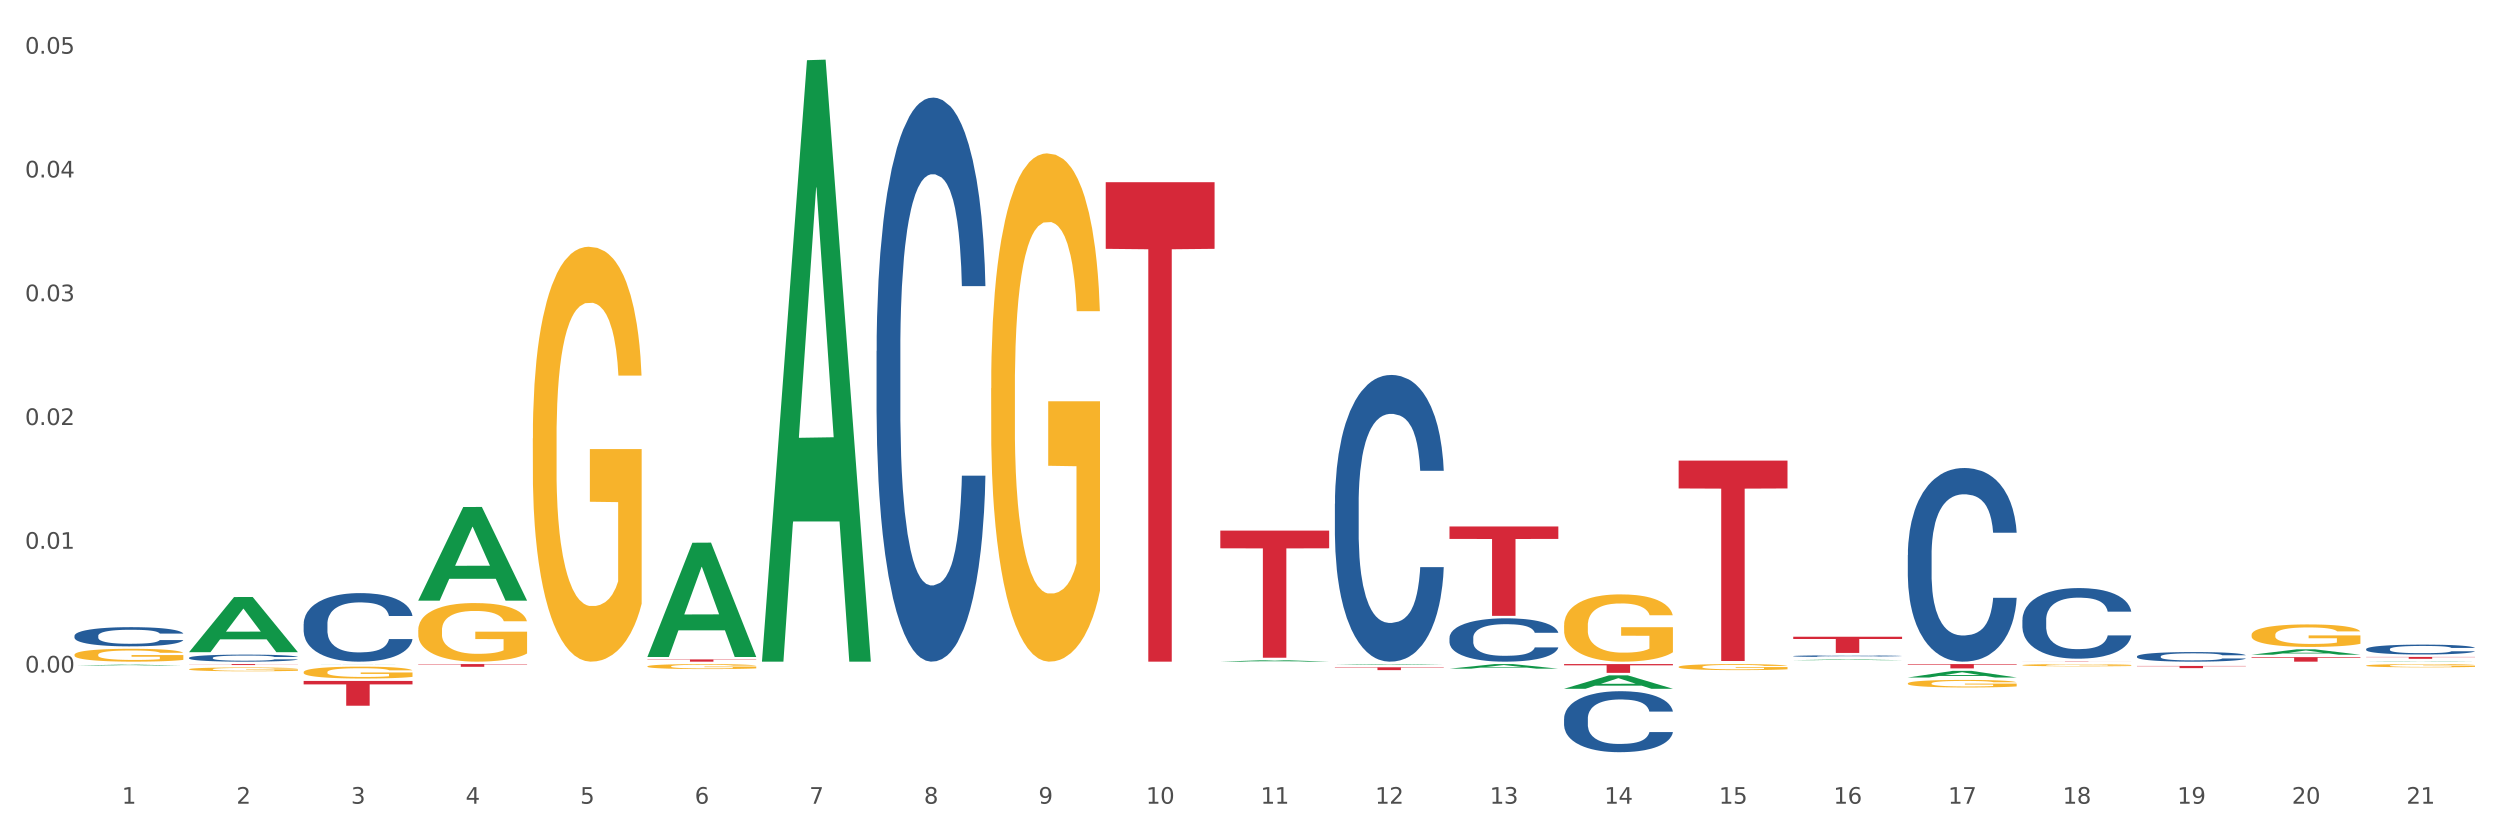 <?xml version="1.0" encoding="utf-8" standalone="no"?>
<!DOCTYPE svg PUBLIC "-//W3C//DTD SVG 1.1//EN"
  "http://www.w3.org/Graphics/SVG/1.1/DTD/svg11.dtd">
<svg xmlns:xlink="http://www.w3.org/1999/xlink" width="1080pt" height="360pt" viewBox="0 0 1080 360" xmlns="http://www.w3.org/2000/svg" version="1.1">
 <rect x="0" y="0" width="1080" height="360" fill="#333333" stroke="none"/>
 <defs>
  <style type="text/css">*{stroke-linejoin: round; stroke-linecap: butt}</style>
 </defs>
 <g id="figure_1">
  <g id="patch_1">
   <path d="M 0 360 
L 1080 360 
L 1080 0 
L 0 0 
z
" style="fill: #ffffff; stroke: #ffffff; stroke-linejoin: miter"/>
  </g>
  <g id="axes_1">
   <g id="matplotlib.axis_1">
    <g id="xtick_1">
     <g id="text_1">
      <!-- 1 -->
      <g style="fill: #4d4d4d" transform="translate(52.633 347.204) scale(0.096 -0.096)">
       <defs>
        <path id="DejaVuSans-31" d="M 794 531 
L 1825 531 
L 1825 4091 
L 703 3866 
L 703 4441 
L 1819 4666 
L 2450 4666 
L 2450 531 
L 3481 531 
L 3481 0 
L 794 0 
L 794 531 
z
" transform="scale(0.016)"/>
       </defs>
       <use xlink:href="#DejaVuSans-31"/>
      </g>
     </g>
    </g>
    <g id="xtick_2">
     <g id="text_2">
      <!-- 2 -->
      <g style="fill: #4d4d4d" transform="translate(102.133 347.204) scale(0.096 -0.096)">
       <defs>
        <path id="DejaVuSans-32" d="M 1228 531 
L 3431 531 
L 3431 0 
L 469 0 
L 469 531 
Q 828 903 1448 1529 
Q 2069 2156 2228 2338 
Q 2531 2678 2651 2914 
Q 2772 3150 2772 3378 
Q 2772 3750 2511 3984 
Q 2250 4219 1831 4219 
Q 1534 4219 1204 4116 
Q 875 4013 500 3803 
L 500 4441 
Q 881 4594 1212 4672 
Q 1544 4750 1819 4750 
Q 2544 4750 2975 4387 
Q 3406 4025 3406 3419 
Q 3406 3131 3298 2873 
Q 3191 2616 2906 2266 
Q 2828 2175 2409 1742 
Q 1991 1309 1228 531 
z
" transform="scale(0.016)"/>
       </defs>
       <use xlink:href="#DejaVuSans-32"/>
      </g>
     </g>
    </g>
    <g id="xtick_3">
     <g id="text_3">
      <!-- 3 -->
      <g style="fill: #4d4d4d" transform="translate(151.633 347.204) scale(0.096 -0.096)">
       <defs>
        <path id="DejaVuSans-33" d="M 2597 2516 
Q 3050 2419 3304 2112 
Q 3559 1806 3559 1356 
Q 3559 666 3084 287 
Q 2609 -91 1734 -91 
Q 1441 -91 1130 -33 
Q 819 25 488 141 
L 488 750 
Q 750 597 1062 519 
Q 1375 441 1716 441 
Q 2309 441 2620 675 
Q 2931 909 2931 1356 
Q 2931 1769 2642 2001 
Q 2353 2234 1838 2234 
L 1294 2234 
L 1294 2753 
L 1863 2753 
Q 2328 2753 2575 2939 
Q 2822 3125 2822 3475 
Q 2822 3834 2567 4026 
Q 2313 4219 1838 4219 
Q 1578 4219 1281 4162 
Q 984 4106 628 3988 
L 628 4550 
Q 988 4650 1302 4700 
Q 1616 4750 1894 4750 
Q 2613 4750 3031 4423 
Q 3450 4097 3450 3541 
Q 3450 3153 3228 2886 
Q 3006 2619 2597 2516 
z
" transform="scale(0.016)"/>
       </defs>
       <use xlink:href="#DejaVuSans-33"/>
      </g>
     </g>
    </g>
    <g id="xtick_4">
     <g id="text_4">
      <!-- 4 -->
      <g style="fill: #4d4d4d" transform="translate(201.133 347.204) scale(0.096 -0.096)">
       <defs>
        <path id="DejaVuSans-34" d="M 2419 4116 
L 825 1625 
L 2419 1625 
L 2419 4116 
z
M 2253 4666 
L 3047 4666 
L 3047 1625 
L 3713 1625 
L 3713 1100 
L 3047 1100 
L 3047 0 
L 2419 0 
L 2419 1100 
L 313 1100 
L 313 1709 
L 2253 4666 
z
" transform="scale(0.016)"/>
       </defs>
       <use xlink:href="#DejaVuSans-34"/>
      </g>
     </g>
    </g>
    <g id="xtick_5">
     <g id="text_5">
      <!-- 5 -->
      <g style="fill: #4d4d4d" transform="translate(250.633 347.204) scale(0.096 -0.096)">
       <defs>
        <path id="DejaVuSans-35" d="M 691 4666 
L 3169 4666 
L 3169 4134 
L 1269 4134 
L 1269 2991 
Q 1406 3038 1543 3061 
Q 1681 3084 1819 3084 
Q 2600 3084 3056 2656 
Q 3513 2228 3513 1497 
Q 3513 744 3044 326 
Q 2575 -91 1722 -91 
Q 1428 -91 1123 -41 
Q 819 9 494 109 
L 494 744 
Q 775 591 1075 516 
Q 1375 441 1709 441 
Q 2250 441 2565 725 
Q 2881 1009 2881 1497 
Q 2881 1984 2565 2268 
Q 2250 2553 1709 2553 
Q 1456 2553 1204 2497 
Q 953 2441 691 2322 
L 691 4666 
z
" transform="scale(0.016)"/>
       </defs>
       <use xlink:href="#DejaVuSans-35"/>
      </g>
     </g>
    </g>
    <g id="xtick_6">
     <g id="text_6">
      <!-- 6 -->
      <g style="fill: #4d4d4d" transform="translate(300.134 347.204) scale(0.096 -0.096)">
       <defs>
        <path id="DejaVuSans-36" d="M 2113 2584 
Q 1688 2584 1439 2293 
Q 1191 2003 1191 1497 
Q 1191 994 1439 701 
Q 1688 409 2113 409 
Q 2538 409 2786 701 
Q 3034 994 3034 1497 
Q 3034 2003 2786 2293 
Q 2538 2584 2113 2584 
z
M 3366 4563 
L 3366 3988 
Q 3128 4100 2886 4159 
Q 2644 4219 2406 4219 
Q 1781 4219 1451 3797 
Q 1122 3375 1075 2522 
Q 1259 2794 1537 2939 
Q 1816 3084 2150 3084 
Q 2853 3084 3261 2657 
Q 3669 2231 3669 1497 
Q 3669 778 3244 343 
Q 2819 -91 2113 -91 
Q 1303 -91 875 529 
Q 447 1150 447 2328 
Q 447 3434 972 4092 
Q 1497 4750 2381 4750 
Q 2619 4750 2861 4703 
Q 3103 4656 3366 4563 
z
" transform="scale(0.016)"/>
       </defs>
       <use xlink:href="#DejaVuSans-36"/>
      </g>
     </g>
    </g>
    <g id="xtick_7">
     <g id="text_7">
      <!-- 7 -->
      <g style="fill: #4d4d4d" transform="translate(349.634 347.204) scale(0.096 -0.096)">
       <defs>
        <path id="DejaVuSans-37" d="M 525 4666 
L 3525 4666 
L 3525 4397 
L 1831 0 
L 1172 0 
L 2766 4134 
L 525 4134 
L 525 4666 
z
" transform="scale(0.016)"/>
       </defs>
       <use xlink:href="#DejaVuSans-37"/>
      </g>
     </g>
    </g>
    <g id="xtick_8">
     <g id="text_8">
      <!-- 8 -->
      <g style="fill: #4d4d4d" transform="translate(399.134 347.204) scale(0.096 -0.096)">
       <defs>
        <path id="DejaVuSans-38" d="M 2034 2216 
Q 1584 2216 1326 1975 
Q 1069 1734 1069 1313 
Q 1069 891 1326 650 
Q 1584 409 2034 409 
Q 2484 409 2743 651 
Q 3003 894 3003 1313 
Q 3003 1734 2745 1975 
Q 2488 2216 2034 2216 
z
M 1403 2484 
Q 997 2584 770 2862 
Q 544 3141 544 3541 
Q 544 4100 942 4425 
Q 1341 4750 2034 4750 
Q 2731 4750 3128 4425 
Q 3525 4100 3525 3541 
Q 3525 3141 3298 2862 
Q 3072 2584 2669 2484 
Q 3125 2378 3379 2068 
Q 3634 1759 3634 1313 
Q 3634 634 3220 271 
Q 2806 -91 2034 -91 
Q 1263 -91 848 271 
Q 434 634 434 1313 
Q 434 1759 690 2068 
Q 947 2378 1403 2484 
z
M 1172 3481 
Q 1172 3119 1398 2916 
Q 1625 2713 2034 2713 
Q 2441 2713 2670 2916 
Q 2900 3119 2900 3481 
Q 2900 3844 2670 4047 
Q 2441 4250 2034 4250 
Q 1625 4250 1398 4047 
Q 1172 3844 1172 3481 
z
" transform="scale(0.016)"/>
       </defs>
       <use xlink:href="#DejaVuSans-38"/>
      </g>
     </g>
    </g>
    <g id="xtick_9">
     <g id="text_9">
      <!-- 9 -->
      <g style="fill: #4d4d4d" transform="translate(448.634 347.204) scale(0.096 -0.096)">
       <defs>
        <path id="DejaVuSans-39" d="M 703 97 
L 703 672 
Q 941 559 1184 500 
Q 1428 441 1663 441 
Q 2288 441 2617 861 
Q 2947 1281 2994 2138 
Q 2813 1869 2534 1725 
Q 2256 1581 1919 1581 
Q 1219 1581 811 2004 
Q 403 2428 403 3163 
Q 403 3881 828 4315 
Q 1253 4750 1959 4750 
Q 2769 4750 3195 4129 
Q 3622 3509 3622 2328 
Q 3622 1225 3098 567 
Q 2575 -91 1691 -91 
Q 1453 -91 1209 -44 
Q 966 3 703 97 
z
M 1959 2075 
Q 2384 2075 2632 2365 
Q 2881 2656 2881 3163 
Q 2881 3666 2632 3958 
Q 2384 4250 1959 4250 
Q 1534 4250 1286 3958 
Q 1038 3666 1038 3163 
Q 1038 2656 1286 2365 
Q 1534 2075 1959 2075 
z
" transform="scale(0.016)"/>
       </defs>
       <use xlink:href="#DejaVuSans-39"/>
      </g>
     </g>
    </g>
    <g id="xtick_10">
     <g id="text_10">
      <!-- 10 -->
      <g style="fill: #4d4d4d" transform="translate(495.079 347.204) scale(0.096 -0.096)">
       <defs>
        <path id="DejaVuSans-30" d="M 2034 4250 
Q 1547 4250 1301 3770 
Q 1056 3291 1056 2328 
Q 1056 1369 1301 889 
Q 1547 409 2034 409 
Q 2525 409 2770 889 
Q 3016 1369 3016 2328 
Q 3016 3291 2770 3770 
Q 2525 4250 2034 4250 
z
M 2034 4750 
Q 2819 4750 3233 4129 
Q 3647 3509 3647 2328 
Q 3647 1150 3233 529 
Q 2819 -91 2034 -91 
Q 1250 -91 836 529 
Q 422 1150 422 2328 
Q 422 3509 836 4129 
Q 1250 4750 2034 4750 
z
" transform="scale(0.016)"/>
       </defs>
       <use xlink:href="#DejaVuSans-31"/>
       <use xlink:href="#DejaVuSans-30" transform="translate(63.623 0)"/>
      </g>
     </g>
    </g>
    <g id="xtick_11">
     <g id="text_11">
      <!-- 11 -->
      <g style="fill: #4d4d4d" transform="translate(544.58 347.204) scale(0.096 -0.096)">
       <use xlink:href="#DejaVuSans-31"/>
       <use xlink:href="#DejaVuSans-31" transform="translate(63.623 0)"/>
      </g>
     </g>
    </g>
    <g id="xtick_12">
     <g id="text_12">
      <!-- 12 -->
      <g style="fill: #4d4d4d" transform="translate(594.08 347.204) scale(0.096 -0.096)">
       <use xlink:href="#DejaVuSans-31"/>
       <use xlink:href="#DejaVuSans-32" transform="translate(63.623 0)"/>
      </g>
     </g>
    </g>
    <g id="xtick_13">
     <g id="text_13">
      <!-- 13 -->
      <g style="fill: #4d4d4d" transform="translate(643.58 347.204) scale(0.096 -0.096)">
       <use xlink:href="#DejaVuSans-31"/>
       <use xlink:href="#DejaVuSans-33" transform="translate(63.623 0)"/>
      </g>
     </g>
    </g>
    <g id="xtick_14">
     <g id="text_14">
      <!-- 14 -->
      <g style="fill: #4d4d4d" transform="translate(693.08 347.204) scale(0.096 -0.096)">
       <use xlink:href="#DejaVuSans-31"/>
       <use xlink:href="#DejaVuSans-34" transform="translate(63.623 0)"/>
      </g>
     </g>
    </g>
    <g id="xtick_15">
     <g id="text_15">
      <!-- 15 -->
      <g style="fill: #4d4d4d" transform="translate(742.58 347.204) scale(0.096 -0.096)">
       <use xlink:href="#DejaVuSans-31"/>
       <use xlink:href="#DejaVuSans-35" transform="translate(63.623 0)"/>
      </g>
     </g>
    </g>
    <g id="xtick_16">
     <g id="text_16">
      <!-- 16 -->
      <g style="fill: #4d4d4d" transform="translate(792.08 347.204) scale(0.096 -0.096)">
       <use xlink:href="#DejaVuSans-31"/>
       <use xlink:href="#DejaVuSans-36" transform="translate(63.623 0)"/>
      </g>
     </g>
    </g>
    <g id="xtick_17">
     <g id="text_17">
      <!-- 17 -->
      <g style="fill: #4d4d4d" transform="translate(841.58 347.204) scale(0.096 -0.096)">
       <use xlink:href="#DejaVuSans-31"/>
       <use xlink:href="#DejaVuSans-37" transform="translate(63.623 0)"/>
      </g>
     </g>
    </g>
    <g id="xtick_18">
     <g id="text_18">
      <!-- 18 -->
      <g style="fill: #4d4d4d" transform="translate(891.08 347.204) scale(0.096 -0.096)">
       <use xlink:href="#DejaVuSans-31"/>
       <use xlink:href="#DejaVuSans-38" transform="translate(63.623 0)"/>
      </g>
     </g>
    </g>
    <g id="xtick_19">
     <g id="text_19">
      <!-- 19 -->
      <g style="fill: #4d4d4d" transform="translate(940.58 347.204) scale(0.096 -0.096)">
       <use xlink:href="#DejaVuSans-31"/>
       <use xlink:href="#DejaVuSans-39" transform="translate(63.623 0)"/>
      </g>
     </g>
    </g>
    <g id="xtick_20">
     <g id="text_20">
      <!-- 20 -->
      <g style="fill: #4d4d4d" transform="translate(990.08 347.204) scale(0.096 -0.096)">
       <use xlink:href="#DejaVuSans-32"/>
       <use xlink:href="#DejaVuSans-30" transform="translate(63.623 0)"/>
      </g>
     </g>
    </g>
    <g id="xtick_21">
     <g id="text_21">
      <!-- 21 -->
      <g style="fill: #4d4d4d" transform="translate(1039.58 347.204) scale(0.096 -0.096)">
       <use xlink:href="#DejaVuSans-32"/>
       <use xlink:href="#DejaVuSans-31" transform="translate(63.623 0)"/>
      </g>
     </g>
    </g>
    <g id="xtick_22"/>
    <g id="xtick_23"/>
    <g id="xtick_24"/>
    <g id="xtick_25"/>
    <g id="xtick_26"/>
    <g id="xtick_27"/>
    <g id="xtick_28"/>
    <g id="xtick_29"/>
    <g id="xtick_30"/>
    <g id="xtick_31"/>
    <g id="xtick_32"/>
    <g id="xtick_33"/>
    <g id="xtick_34"/>
    <g id="xtick_35"/>
    <g id="xtick_36"/>
    <g id="xtick_37"/>
    <g id="xtick_38"/>
    <g id="xtick_39"/>
    <g id="xtick_40"/>
    <g id="xtick_41"/>
   </g>
   <g id="matplotlib.axis_2">
    <g id="ytick_1">
     <g id="text_22">
      <!-- 0.00 -->
      <g style="fill: #4d4d4d" transform="translate(10.8 290.531) scale(0.096 -0.096)">
       <defs>
        <path id="DejaVuSans-2e" d="M 684 794 
L 1344 794 
L 1344 0 
L 684 0 
L 684 794 
z
" transform="scale(0.016)"/>
       </defs>
       <use xlink:href="#DejaVuSans-30"/>
       <use xlink:href="#DejaVuSans-2e" transform="translate(63.623 0)"/>
       <use xlink:href="#DejaVuSans-30" transform="translate(95.41 0)"/>
       <use xlink:href="#DejaVuSans-30" transform="translate(159.033 0)"/>
      </g>
     </g>
    </g>
    <g id="ytick_2">
     <g id="text_23">
      <!-- 0.01 -->
      <g style="fill: #4d4d4d" transform="translate(10.8 237.064) scale(0.096 -0.096)">
       <use xlink:href="#DejaVuSans-30"/>
       <use xlink:href="#DejaVuSans-2e" transform="translate(63.623 0)"/>
       <use xlink:href="#DejaVuSans-30" transform="translate(95.41 0)"/>
       <use xlink:href="#DejaVuSans-31" transform="translate(159.033 0)"/>
      </g>
     </g>
    </g>
    <g id="ytick_3">
     <g id="text_24">
      <!-- 0.02 -->
      <g style="fill: #4d4d4d" transform="translate(10.8 183.598) scale(0.096 -0.096)">
       <use xlink:href="#DejaVuSans-30"/>
       <use xlink:href="#DejaVuSans-2e" transform="translate(63.623 0)"/>
       <use xlink:href="#DejaVuSans-30" transform="translate(95.41 0)"/>
       <use xlink:href="#DejaVuSans-32" transform="translate(159.033 0)"/>
      </g>
     </g>
    </g>
    <g id="ytick_4">
     <g id="text_25">
      <!-- 0.03 -->
      <g style="fill: #4d4d4d" transform="translate(10.8 130.132) scale(0.096 -0.096)">
       <use xlink:href="#DejaVuSans-30"/>
       <use xlink:href="#DejaVuSans-2e" transform="translate(63.623 0)"/>
       <use xlink:href="#DejaVuSans-30" transform="translate(95.41 0)"/>
       <use xlink:href="#DejaVuSans-33" transform="translate(159.033 0)"/>
      </g>
     </g>
    </g>
    <g id="ytick_5">
     <g id="text_26">
      <!-- 0.04 -->
      <g style="fill: #4d4d4d" transform="translate(10.8 76.665) scale(0.096 -0.096)">
       <use xlink:href="#DejaVuSans-30"/>
       <use xlink:href="#DejaVuSans-2e" transform="translate(63.623 0)"/>
       <use xlink:href="#DejaVuSans-30" transform="translate(95.41 0)"/>
       <use xlink:href="#DejaVuSans-34" transform="translate(159.033 0)"/>
      </g>
     </g>
    </g>
    <g id="ytick_6">
     <g id="text_27">
      <!-- 0.05 -->
      <g style="fill: #4d4d4d" transform="translate(10.8 23.199) scale(0.096 -0.096)">
       <use xlink:href="#DejaVuSans-30"/>
       <use xlink:href="#DejaVuSans-2e" transform="translate(63.623 0)"/>
       <use xlink:href="#DejaVuSans-30" transform="translate(95.41 0)"/>
       <use xlink:href="#DejaVuSans-35" transform="translate(159.033 0)"/>
      </g>
     </g>
    </g>
    <g id="ytick_7"/>
    <g id="ytick_8"/>
    <g id="ytick_9"/>
    <g id="ytick_10"/>
    <g id="ytick_11"/>
    <g id="ytick_12"/>
   </g>
   <g id="PolyCollection_1">
    <path d="M 32.175 287.524 
L 32.223 287.524 
L 51.615 287.133 
L 59.663 287.133 
L 79.2 287.525 
L 69.892 287.525 
L 65.674 287.433 
L 45.652 287.433 
L 45.507 287.435 
L 41.435 287.525 
L 32.175 287.525 
L 32.175 287.524 
L 48.173 287.379 
L 63.153 287.379 
L 55.736 287.216 
L 55.639 287.215 
L 55.542 287.217 
L 48.125 287.379 
L 48.173 287.379 
L 32.175 287.524 
z
" clip-path="url(#p260c727d5d)" style="fill: #109648"/>
    <path d="M 180.675 272.219 
L 180.731 272.196 
L 180.731 271.364 
L 180.842 270.647 
L 181.397 268.913 
L 182.23 267.479 
L 182.84 266.716 
L 183.451 266.092 
L 184.173 265.467 
L 185.061 264.82 
L 186.671 263.872 
L 187.67 263.386 
L 188.892 262.878 
L 191.113 262.138 
L 192.723 261.721 
L 194.388 261.375 
L 197.109 260.958 
L 198.885 260.773 
L 200.773 260.635 
L 203.049 260.542 
L 204.77 260.519 
L 208.546 260.588 
L 211.766 260.797 
L 213.32 260.958 
L 215.319 261.236 
L 216.374 261.421 
L 218.095 261.791 
L 219.872 262.276 
L 221.093 262.693 
L 222.925 263.479 
L 224.313 264.265 
L 225.59 265.236 
L 226.256 265.907 
L 226.756 266.531 
L 227.2 267.248 
L 227.644 268.381 
L 217.651 268.381 
L 217.262 267.572 
L 216.652 266.809 
L 215.763 266.069 
L 214.986 265.606 
L 213.654 265.028 
L 212.432 264.658 
L 211.155 264.381 
L 209.601 264.149 
L 208.379 264.034 
L 206.658 263.941 
L 203.271 263.964 
L 200.995 264.149 
L 199.441 264.381 
L 198.441 264.589 
L 197.553 264.82 
L 196.554 265.144 
L 195.388 265.629 
L 194.555 266.069 
L 193.722 266.624 
L 193.056 267.179 
L 192.445 267.826 
L 191.945 268.52 
L 191.557 269.237 
L 191.224 270.115 
L 190.946 271.572 
L 190.946 274.74 
L 191.057 275.457 
L 191.335 276.405 
L 191.668 277.122 
L 192.223 277.977 
L 192.723 278.555 
L 193.667 279.388 
L 194.721 280.081 
L 195.554 280.521 
L 196.387 280.891 
L 197.831 281.399 
L 199.441 281.816 
L 200.829 282.07 
L 202.716 282.301 
L 203.993 282.394 
L 205.104 282.44 
L 207.824 282.44 
L 209.767 282.371 
L 211.932 282.209 
L 213.598 282.001 
L 214.986 281.746 
L 216.541 281.33 
L 217.54 280.937 
L 217.54 276.104 
L 205.326 276.081 
L 205.326 272.867 
L 227.7 272.867 
L 227.7 282.301 
L 226.756 282.787 
L 225.701 283.226 
L 224.591 283.619 
L 222.925 284.105 
L 220.927 284.567 
L 219.15 284.891 
L 217.262 285.169 
L 215.042 285.423 
L 212.155 285.654 
L 210.378 285.747 
L 208.157 285.816 
L 205.548 285.839 
L 203.271 285.793 
L 201.051 285.677 
L 198.719 285.469 
L 196.443 285.169 
L 194.721 284.868 
L 193 284.498 
L 191.168 284.012 
L 189.725 283.55 
L 188.614 283.134 
L 187.393 282.602 
L 186.06 281.908 
L 185.061 281.284 
L 184.173 280.636 
L 183.229 279.804 
L 182.563 279.087 
L 181.896 278.185 
L 181.508 277.515 
L 181.064 276.474 
L 180.731 275.017 
L 180.675 272.219 
z
" clip-path="url(#p260c727d5d)" style="fill: #f7b32b"/>
    <path d="M 230.175 189.421 
L 230.231 189.257 
L 230.231 183.364 
L 230.342 178.289 
L 230.897 166.012 
L 231.73 155.863 
L 232.34 150.461 
L 232.951 146.041 
L 233.673 141.621 
L 234.561 137.037 
L 236.171 130.326 
L 237.17 126.888 
L 238.392 123.287 
L 240.613 118.048 
L 242.223 115.102 
L 243.888 112.646 
L 246.609 109.7 
L 248.385 108.39 
L 250.273 107.408 
L 252.549 106.753 
L 254.27 106.589 
L 258.046 107.08 
L 261.266 108.554 
L 262.82 109.7 
L 264.819 111.664 
L 265.874 112.974 
L 267.595 115.593 
L 269.372 119.03 
L 270.593 121.977 
L 272.425 127.543 
L 273.813 133.108 
L 275.09 139.984 
L 275.756 144.731 
L 276.256 149.151 
L 276.7 154.226 
L 277.144 162.247 
L 267.151 162.247 
L 266.762 156.517 
L 266.152 151.115 
L 265.263 145.877 
L 264.486 142.603 
L 263.154 138.511 
L 261.932 135.891 
L 260.655 133.927 
L 259.101 132.29 
L 257.879 131.472 
L 256.158 130.817 
L 252.771 130.98 
L 250.495 132.29 
L 248.941 133.927 
L 247.941 135.4 
L 247.053 137.037 
L 246.054 139.329 
L 244.888 142.767 
L 244.055 145.877 
L 243.222 149.806 
L 242.556 153.734 
L 241.945 158.318 
L 241.445 163.229 
L 241.057 168.304 
L 240.724 174.524 
L 240.446 184.837 
L 240.446 207.264 
L 240.557 212.339 
L 240.835 219.05 
L 241.168 224.125 
L 241.723 230.182 
L 242.223 234.274 
L 243.167 240.167 
L 244.221 245.078 
L 245.054 248.188 
L 245.887 250.808 
L 247.331 254.409 
L 248.941 257.356 
L 250.329 259.156 
L 252.216 260.793 
L 253.493 261.448 
L 254.604 261.775 
L 257.324 261.775 
L 259.267 261.284 
L 261.432 260.138 
L 263.098 258.665 
L 264.486 256.865 
L 266.041 253.918 
L 267.04 251.135 
L 267.04 216.922 
L 254.826 216.758 
L 254.826 194.004 
L 277.2 194.004 
L 277.2 260.793 
L 276.256 264.231 
L 275.201 267.341 
L 274.091 270.124 
L 272.425 273.562 
L 270.427 276.836 
L 268.65 279.127 
L 266.762 281.092 
L 264.542 282.893 
L 261.655 284.53 
L 259.878 285.184 
L 257.657 285.675 
L 255.048 285.839 
L 252.771 285.512 
L 250.551 284.693 
L 248.219 283.22 
L 245.943 281.092 
L 244.221 278.964 
L 242.5 276.345 
L 240.668 272.907 
L 239.225 269.633 
L 238.114 266.686 
L 236.893 262.921 
L 235.56 258.01 
L 234.561 253.591 
L 233.673 249.007 
L 232.729 243.114 
L 232.063 238.039 
L 231.396 231.655 
L 231.008 226.908 
L 230.564 219.541 
L 230.231 209.228 
L 230.175 189.421 
z
" clip-path="url(#p260c727d5d)" style="fill: #f7b32b"/>
    <path d="M 279.675 287.883 
L 279.731 287.881 
L 279.731 287.81 
L 279.842 287.749 
L 280.397 287.601 
L 281.23 287.478 
L 281.84 287.413 
L 282.451 287.36 
L 283.173 287.306 
L 284.061 287.251 
L 285.671 287.17 
L 286.67 287.129 
L 287.892 287.085 
L 290.113 287.022 
L 291.723 286.986 
L 293.388 286.957 
L 296.109 286.921 
L 297.885 286.905 
L 299.773 286.894 
L 302.049 286.886 
L 303.77 286.884 
L 307.546 286.89 
L 310.766 286.907 
L 312.32 286.921 
L 314.319 286.945 
L 315.374 286.961 
L 317.095 286.992 
L 318.872 287.034 
L 320.093 287.069 
L 321.925 287.136 
L 323.313 287.204 
L 324.59 287.287 
L 325.256 287.344 
L 325.756 287.397 
L 326.2 287.458 
L 326.644 287.555 
L 316.651 287.555 
L 316.262 287.486 
L 315.652 287.421 
L 314.763 287.358 
L 313.986 287.318 
L 312.654 287.269 
L 311.432 287.237 
L 310.155 287.213 
L 308.601 287.194 
L 307.379 287.184 
L 305.658 287.176 
L 302.271 287.178 
L 299.995 287.194 
L 298.441 287.213 
L 297.441 287.231 
L 296.553 287.251 
L 295.554 287.279 
L 294.388 287.32 
L 293.555 287.358 
L 292.722 287.405 
L 292.056 287.452 
L 291.445 287.508 
L 290.945 287.567 
L 290.557 287.628 
L 290.224 287.703 
L 289.946 287.828 
L 289.946 288.098 
L 290.057 288.159 
L 290.335 288.24 
L 290.668 288.302 
L 291.223 288.375 
L 291.723 288.424 
L 292.667 288.495 
L 293.721 288.554 
L 294.554 288.592 
L 295.387 288.624 
L 296.831 288.667 
L 298.441 288.703 
L 299.829 288.724 
L 301.716 288.744 
L 302.993 288.752 
L 304.104 288.756 
L 306.824 288.756 
L 308.767 288.75 
L 310.932 288.736 
L 312.598 288.718 
L 313.986 288.697 
L 315.541 288.661 
L 316.54 288.628 
L 316.54 288.215 
L 304.326 288.213 
L 304.326 287.938 
L 326.7 287.938 
L 326.7 288.744 
L 325.756 288.786 
L 324.701 288.823 
L 323.591 288.857 
L 321.925 288.898 
L 319.927 288.938 
L 318.15 288.965 
L 316.262 288.989 
L 314.042 289.011 
L 311.155 289.03 
L 309.378 289.038 
L 307.157 289.044 
L 304.548 289.046 
L 302.271 289.042 
L 300.051 289.032 
L 297.719 289.015 
L 295.443 288.989 
L 293.721 288.963 
L 292 288.932 
L 290.168 288.89 
L 288.725 288.851 
L 287.614 288.815 
L 286.393 288.77 
L 285.06 288.71 
L 284.061 288.657 
L 283.173 288.602 
L 282.229 288.531 
L 281.563 288.47 
L 280.896 288.392 
L 280.508 288.335 
L 280.064 288.246 
L 279.731 288.122 
L 279.675 287.883 
z
" clip-path="url(#p260c727d5d)" style="fill: #f7b32b"/>
    <path d="M 428.175 167.722 
L 428.231 167.522 
L 428.231 160.302 
L 428.342 154.086 
L 428.897 139.045 
L 429.73 126.612 
L 430.34 119.994 
L 430.951 114.58 
L 431.673 109.165 
L 432.561 103.55 
L 434.171 95.328 
L 435.17 91.117 
L 436.392 86.705 
L 438.613 80.288 
L 440.223 76.678 
L 441.888 73.67 
L 444.609 70.06 
L 446.385 68.456 
L 448.273 67.253 
L 450.549 66.451 
L 452.27 66.25 
L 456.046 66.852 
L 459.266 68.656 
L 460.82 70.06 
L 462.819 72.467 
L 463.874 74.071 
L 465.595 77.28 
L 467.372 81.491 
L 468.593 85.101 
L 470.425 91.919 
L 471.813 98.737 
L 473.09 107.16 
L 473.756 112.975 
L 474.256 118.39 
L 474.7 124.607 
L 475.144 134.433 
L 465.151 134.433 
L 464.762 127.414 
L 464.152 120.796 
L 463.263 114.379 
L 462.486 110.368 
L 461.154 105.355 
L 459.932 102.146 
L 458.655 99.74 
L 457.101 97.734 
L 455.879 96.732 
L 454.158 95.93 
L 450.771 96.13 
L 448.495 97.734 
L 446.941 99.74 
L 445.941 101.545 
L 445.053 103.55 
L 444.054 106.358 
L 442.888 110.569 
L 442.055 114.379 
L 441.222 119.192 
L 440.556 124.005 
L 439.945 129.62 
L 439.445 135.636 
L 439.057 141.853 
L 438.724 149.473 
L 438.446 162.107 
L 438.446 189.581 
L 438.557 195.798 
L 438.835 204.02 
L 439.168 210.236 
L 439.723 217.656 
L 440.223 222.67 
L 441.167 229.889 
L 442.221 235.905 
L 443.054 239.715 
L 443.887 242.924 
L 445.331 247.336 
L 446.941 250.946 
L 448.329 253.151 
L 450.216 255.157 
L 451.493 255.959 
L 452.604 256.36 
L 455.324 256.36 
L 457.267 255.758 
L 459.432 254.355 
L 461.098 252.55 
L 462.486 250.344 
L 464.041 246.734 
L 465.04 243.325 
L 465.04 201.413 
L 452.826 201.212 
L 452.826 173.337 
L 475.2 173.337 
L 475.2 255.157 
L 474.256 259.368 
L 473.201 263.178 
L 472.091 266.587 
L 470.425 270.799 
L 468.427 274.81 
L 466.65 277.617 
L 464.762 280.024 
L 462.542 282.229 
L 459.655 284.235 
L 457.878 285.037 
L 455.657 285.639 
L 453.048 285.839 
L 450.771 285.438 
L 448.551 284.435 
L 446.219 282.631 
L 443.943 280.024 
L 442.221 277.417 
L 440.5 274.208 
L 438.668 269.997 
L 437.225 265.986 
L 436.114 262.376 
L 434.893 257.764 
L 433.56 251.748 
L 432.561 246.333 
L 431.673 240.718 
L 430.729 233.499 
L 430.063 227.282 
L 429.396 219.461 
L 429.008 213.645 
L 428.564 204.621 
L 428.231 191.987 
L 428.175 167.722 
z
" clip-path="url(#p260c727d5d)" style="fill: #f7b32b"/>
    <path d="M 675.675 270.204 
L 675.731 270.178 
L 675.731 269.222 
L 675.842 268.399 
L 676.397 266.408 
L 677.23 264.762 
L 677.84 263.886 
L 678.451 263.17 
L 679.173 262.453 
L 680.061 261.71 
L 681.671 260.621 
L 682.67 260.064 
L 683.892 259.48 
L 686.113 258.63 
L 687.723 258.153 
L 689.388 257.754 
L 692.109 257.277 
L 693.885 257.064 
L 695.773 256.905 
L 698.049 256.799 
L 699.77 256.772 
L 703.546 256.852 
L 706.766 257.091 
L 708.32 257.277 
L 710.319 257.595 
L 711.374 257.807 
L 713.095 258.232 
L 714.872 258.79 
L 716.093 259.267 
L 717.925 260.17 
L 719.313 261.073 
L 720.59 262.187 
L 721.256 262.957 
L 721.756 263.674 
L 722.2 264.497 
L 722.644 265.798 
L 712.651 265.798 
L 712.262 264.868 
L 711.652 263.993 
L 710.763 263.143 
L 709.986 262.612 
L 708.654 261.949 
L 707.432 261.524 
L 706.155 261.205 
L 704.601 260.94 
L 703.379 260.807 
L 701.658 260.701 
L 698.271 260.727 
L 695.995 260.94 
L 694.441 261.205 
L 693.441 261.444 
L 692.553 261.71 
L 691.554 262.081 
L 690.388 262.639 
L 689.555 263.143 
L 688.722 263.78 
L 688.056 264.417 
L 687.445 265.16 
L 686.945 265.957 
L 686.557 266.78 
L 686.224 267.788 
L 685.946 269.461 
L 685.946 273.097 
L 686.057 273.92 
L 686.335 275.009 
L 686.668 275.832 
L 687.223 276.814 
L 687.723 277.477 
L 688.667 278.433 
L 689.721 279.229 
L 690.554 279.734 
L 691.387 280.158 
L 692.831 280.742 
L 694.441 281.22 
L 695.829 281.512 
L 697.716 281.778 
L 698.993 281.884 
L 700.104 281.937 
L 702.824 281.937 
L 704.767 281.857 
L 706.932 281.672 
L 708.598 281.433 
L 709.986 281.141 
L 711.541 280.663 
L 712.54 280.212 
L 712.54 274.664 
L 700.326 274.637 
L 700.326 270.947 
L 722.7 270.947 
L 722.7 281.778 
L 721.756 282.335 
L 720.701 282.84 
L 719.591 283.291 
L 717.925 283.848 
L 715.927 284.379 
L 714.15 284.751 
L 712.262 285.069 
L 710.042 285.361 
L 707.155 285.627 
L 705.378 285.733 
L 703.157 285.813 
L 700.548 285.839 
L 698.271 285.786 
L 696.051 285.653 
L 693.719 285.414 
L 691.443 285.069 
L 689.721 284.724 
L 688 284.3 
L 686.168 283.742 
L 684.725 283.211 
L 683.614 282.733 
L 682.393 282.123 
L 681.06 281.326 
L 680.061 280.61 
L 679.173 279.866 
L 678.229 278.911 
L 677.563 278.088 
L 676.896 277.053 
L 676.508 276.283 
L 676.064 275.088 
L 675.731 273.416 
L 675.675 270.204 
z
" clip-path="url(#p260c727d5d)" style="fill: #f7b32b"/>
    <path d="M 725.175 288.093 
L 725.231 288.09 
L 725.231 288.004 
L 725.342 287.93 
L 725.897 287.751 
L 726.73 287.603 
L 727.34 287.524 
L 727.951 287.46 
L 728.673 287.395 
L 729.561 287.328 
L 731.171 287.23 
L 732.17 287.18 
L 733.392 287.127 
L 735.613 287.051 
L 737.223 287.008 
L 738.888 286.972 
L 741.609 286.929 
L 743.385 286.91 
L 745.273 286.896 
L 747.549 286.886 
L 749.27 286.884 
L 753.046 286.891 
L 756.266 286.912 
L 757.82 286.929 
L 759.819 286.958 
L 760.874 286.977 
L 762.595 287.015 
L 764.372 287.065 
L 765.593 287.108 
L 767.425 287.19 
L 768.813 287.271 
L 770.09 287.371 
L 770.756 287.44 
L 771.256 287.505 
L 771.7 287.579 
L 772.144 287.696 
L 762.151 287.696 
L 761.762 287.613 
L 761.152 287.534 
L 760.263 287.457 
L 759.486 287.409 
L 758.154 287.35 
L 756.932 287.311 
L 755.655 287.283 
L 754.101 287.259 
L 752.879 287.247 
L 751.158 287.237 
L 747.771 287.24 
L 745.495 287.259 
L 743.941 287.283 
L 742.941 287.304 
L 742.053 287.328 
L 741.054 287.362 
L 739.888 287.412 
L 739.055 287.457 
L 738.222 287.515 
L 737.556 287.572 
L 736.945 287.639 
L 736.445 287.711 
L 736.057 287.785 
L 735.724 287.875 
L 735.446 288.026 
L 735.446 288.353 
L 735.557 288.427 
L 735.835 288.525 
L 736.168 288.6 
L 736.723 288.688 
L 737.223 288.748 
L 738.167 288.834 
L 739.221 288.905 
L 740.054 288.951 
L 740.887 288.989 
L 742.331 289.042 
L 743.941 289.085 
L 745.329 289.111 
L 747.216 289.135 
L 748.493 289.144 
L 749.604 289.149 
L 752.324 289.149 
L 754.267 289.142 
L 756.432 289.125 
L 758.098 289.104 
L 759.486 289.077 
L 761.041 289.034 
L 762.04 288.994 
L 762.04 288.494 
L 749.826 288.492 
L 749.826 288.16 
L 772.2 288.16 
L 772.2 289.135 
L 771.256 289.185 
L 770.201 289.23 
L 769.091 289.271 
L 767.425 289.321 
L 765.427 289.369 
L 763.65 289.402 
L 761.762 289.431 
L 759.542 289.457 
L 756.655 289.481 
L 754.878 289.491 
L 752.657 289.498 
L 750.048 289.5 
L 747.771 289.496 
L 745.551 289.484 
L 743.219 289.462 
L 740.943 289.431 
L 739.221 289.4 
L 737.5 289.362 
L 735.668 289.312 
L 734.225 289.264 
L 733.114 289.221 
L 731.893 289.166 
L 730.56 289.094 
L 729.561 289.03 
L 728.673 288.963 
L 727.729 288.877 
L 727.063 288.803 
L 726.396 288.709 
L 726.008 288.64 
L 725.564 288.533 
L 725.231 288.382 
L 725.175 288.093 
z
" clip-path="url(#p260c727d5d)" style="fill: #f7b32b"/>
    <path d="M 824.175 295.234 
L 824.231 295.231 
L 824.231 295.124 
L 824.342 295.031 
L 824.897 294.808 
L 825.73 294.624 
L 826.34 294.525 
L 826.951 294.445 
L 827.673 294.365 
L 828.561 294.281 
L 830.171 294.159 
L 831.17 294.097 
L 832.392 294.031 
L 834.613 293.936 
L 836.223 293.883 
L 837.888 293.838 
L 840.609 293.784 
L 842.385 293.761 
L 844.273 293.743 
L 846.549 293.731 
L 848.27 293.728 
L 852.046 293.737 
L 855.266 293.764 
L 856.82 293.784 
L 858.819 293.82 
L 859.874 293.844 
L 861.595 293.892 
L 863.372 293.954 
L 864.593 294.008 
L 866.425 294.109 
L 867.813 294.21 
L 869.09 294.335 
L 869.756 294.421 
L 870.256 294.502 
L 870.7 294.594 
L 871.144 294.74 
L 861.151 294.74 
L 860.762 294.636 
L 860.152 294.537 
L 859.263 294.442 
L 858.486 294.383 
L 857.154 294.308 
L 855.932 294.261 
L 854.655 294.225 
L 853.101 294.195 
L 851.879 294.18 
L 850.158 294.168 
L 846.771 294.171 
L 844.495 294.195 
L 842.941 294.225 
L 841.941 294.252 
L 841.053 294.281 
L 840.054 294.323 
L 838.888 294.386 
L 838.055 294.442 
L 837.222 294.514 
L 836.556 294.585 
L 835.945 294.668 
L 835.445 294.758 
L 835.057 294.85 
L 834.724 294.963 
L 834.446 295.15 
L 834.446 295.558 
L 834.557 295.65 
L 834.835 295.772 
L 835.168 295.864 
L 835.723 295.975 
L 836.223 296.049 
L 837.167 296.156 
L 838.221 296.245 
L 839.054 296.302 
L 839.887 296.35 
L 841.331 296.415 
L 842.941 296.469 
L 844.329 296.501 
L 846.216 296.531 
L 847.493 296.543 
L 848.604 296.549 
L 851.324 296.549 
L 853.267 296.54 
L 855.432 296.519 
L 857.098 296.492 
L 858.486 296.46 
L 860.041 296.406 
L 861.04 296.355 
L 861.04 295.734 
L 848.826 295.731 
L 848.826 295.317 
L 871.2 295.317 
L 871.2 296.531 
L 870.256 296.594 
L 869.201 296.65 
L 868.091 296.701 
L 866.425 296.763 
L 864.427 296.823 
L 862.65 296.864 
L 860.762 296.9 
L 858.542 296.933 
L 855.655 296.963 
L 853.878 296.974 
L 851.657 296.983 
L 849.048 296.986 
L 846.771 296.98 
L 844.551 296.966 
L 842.219 296.939 
L 839.943 296.9 
L 838.221 296.861 
L 836.5 296.814 
L 834.668 296.751 
L 833.225 296.692 
L 832.114 296.638 
L 830.893 296.57 
L 829.56 296.48 
L 828.561 296.4 
L 827.673 296.317 
L 826.729 296.21 
L 826.063 296.117 
L 825.396 296.001 
L 825.008 295.915 
L 824.564 295.781 
L 824.231 295.594 
L 824.175 295.234 
z
" clip-path="url(#p260c727d5d)" style="fill: #f7b32b"/>
    <path d="M 873.675 287.332 
L 873.731 287.332 
L 873.731 287.3 
L 873.842 287.272 
L 874.397 287.206 
L 875.23 287.151 
L 875.84 287.121 
L 876.451 287.097 
L 877.173 287.073 
L 878.061 287.049 
L 879.671 287.012 
L 880.67 286.994 
L 881.892 286.974 
L 884.113 286.946 
L 885.723 286.93 
L 887.388 286.916 
L 890.109 286.9 
L 891.885 286.893 
L 893.773 286.888 
L 896.049 286.885 
L 897.77 286.884 
L 901.546 286.886 
L 904.766 286.894 
L 906.32 286.9 
L 908.319 286.911 
L 909.374 286.918 
L 911.095 286.932 
L 912.872 286.951 
L 914.093 286.967 
L 915.925 286.997 
L 917.313 287.027 
L 918.59 287.065 
L 919.256 287.09 
L 919.756 287.114 
L 920.2 287.142 
L 920.644 287.185 
L 910.651 287.185 
L 910.262 287.154 
L 909.652 287.125 
L 908.763 287.097 
L 907.986 287.079 
L 906.654 287.057 
L 905.432 287.042 
L 904.155 287.032 
L 902.601 287.023 
L 901.379 287.018 
L 899.658 287.015 
L 896.271 287.016 
L 893.995 287.023 
L 892.441 287.032 
L 891.441 287.04 
L 890.553 287.049 
L 889.554 287.061 
L 888.388 287.08 
L 887.555 287.097 
L 886.722 287.118 
L 886.056 287.139 
L 885.445 287.164 
L 884.945 287.191 
L 884.557 287.218 
L 884.224 287.252 
L 883.946 287.308 
L 883.946 287.429 
L 884.057 287.457 
L 884.335 287.493 
L 884.668 287.521 
L 885.223 287.553 
L 885.723 287.576 
L 886.667 287.607 
L 887.721 287.634 
L 888.554 287.651 
L 889.387 287.665 
L 890.831 287.685 
L 892.441 287.701 
L 893.829 287.71 
L 895.716 287.719 
L 896.993 287.723 
L 898.104 287.725 
L 900.824 287.725 
L 902.767 287.722 
L 904.932 287.716 
L 906.598 287.708 
L 907.986 287.698 
L 909.541 287.682 
L 910.54 287.667 
L 910.54 287.481 
L 898.326 287.481 
L 898.326 287.357 
L 920.7 287.357 
L 920.7 287.719 
L 919.756 287.738 
L 918.701 287.755 
L 917.591 287.77 
L 915.925 287.788 
L 913.927 287.806 
L 912.15 287.819 
L 910.262 287.829 
L 908.042 287.839 
L 905.155 287.848 
L 903.378 287.851 
L 901.157 287.854 
L 898.548 287.855 
L 896.271 287.853 
L 894.051 287.849 
L 891.719 287.841 
L 889.443 287.829 
L 887.721 287.818 
L 886 287.803 
L 884.168 287.785 
L 882.725 287.767 
L 881.614 287.751 
L 880.393 287.731 
L 879.06 287.704 
L 878.061 287.68 
L 877.173 287.655 
L 876.229 287.623 
L 875.563 287.596 
L 874.896 287.561 
L 874.508 287.536 
L 874.064 287.496 
L 873.731 287.44 
L 873.675 287.332 
z
" clip-path="url(#p260c727d5d)" style="fill: #f7b32b"/>
    <path d="M 972.675 274.244 
L 972.731 274.235 
L 972.731 273.916 
L 972.842 273.64 
L 973.397 272.974 
L 974.23 272.424 
L 974.84 272.131 
L 975.451 271.891 
L 976.173 271.651 
L 977.061 271.403 
L 978.671 271.039 
L 979.67 270.852 
L 980.892 270.657 
L 983.113 270.373 
L 984.723 270.213 
L 986.388 270.08 
L 989.109 269.92 
L 990.885 269.849 
L 992.773 269.796 
L 995.049 269.76 
L 996.77 269.751 
L 1000.546 269.778 
L 1003.766 269.858 
L 1005.32 269.92 
L 1007.319 270.027 
L 1008.374 270.098 
L 1010.095 270.24 
L 1011.872 270.426 
L 1013.093 270.586 
L 1014.925 270.888 
L 1016.313 271.19 
L 1017.59 271.563 
L 1018.256 271.82 
L 1018.756 272.06 
L 1019.2 272.335 
L 1019.644 272.77 
L 1009.651 272.77 
L 1009.262 272.459 
L 1008.652 272.166 
L 1007.763 271.882 
L 1006.986 271.705 
L 1005.654 271.483 
L 1004.432 271.341 
L 1003.155 271.234 
L 1001.601 271.145 
L 1000.379 271.101 
L 998.658 271.065 
L 995.271 271.074 
L 992.995 271.145 
L 991.441 271.234 
L 990.441 271.314 
L 989.553 271.403 
L 988.554 271.527 
L 987.388 271.714 
L 986.555 271.882 
L 985.722 272.095 
L 985.056 272.309 
L 984.445 272.557 
L 983.945 272.824 
L 983.557 273.099 
L 983.224 273.436 
L 982.946 273.996 
L 982.946 275.212 
L 983.057 275.487 
L 983.335 275.851 
L 983.668 276.126 
L 984.223 276.455 
L 984.723 276.677 
L 985.667 276.997 
L 986.721 277.263 
L 987.554 277.432 
L 988.387 277.574 
L 989.831 277.769 
L 991.441 277.929 
L 992.829 278.027 
L 994.716 278.115 
L 995.993 278.151 
L 997.104 278.169 
L 999.824 278.169 
L 1001.767 278.142 
L 1003.932 278.08 
L 1005.598 278 
L 1006.986 277.902 
L 1008.541 277.742 
L 1009.54 277.592 
L 1009.54 275.736 
L 997.326 275.727 
L 997.326 274.493 
L 1019.7 274.493 
L 1019.7 278.115 
L 1018.756 278.302 
L 1017.701 278.471 
L 1016.591 278.621 
L 1014.925 278.808 
L 1012.927 278.986 
L 1011.15 279.11 
L 1009.262 279.216 
L 1007.042 279.314 
L 1004.155 279.403 
L 1002.378 279.438 
L 1000.157 279.465 
L 997.548 279.474 
L 995.271 279.456 
L 993.051 279.412 
L 990.719 279.332 
L 988.443 279.216 
L 986.721 279.101 
L 985 278.959 
L 983.168 278.772 
L 981.725 278.595 
L 980.614 278.435 
L 979.393 278.231 
L 978.06 277.964 
L 977.061 277.725 
L 976.173 277.476 
L 975.229 277.156 
L 974.563 276.881 
L 973.896 276.535 
L 973.508 276.277 
L 973.064 275.878 
L 972.731 275.319 
L 972.675 274.244 
z
" clip-path="url(#p260c727d5d)" style="fill: #f7b32b"/>
    <path d="M 1022.175 287.535 
L 1022.231 287.534 
L 1022.231 287.487 
L 1022.342 287.447 
L 1022.897 287.351 
L 1023.73 287.271 
L 1024.34 287.229 
L 1024.951 287.194 
L 1025.673 287.159 
L 1026.561 287.123 
L 1028.171 287.07 
L 1029.17 287.043 
L 1030.392 287.015 
L 1032.613 286.974 
L 1034.223 286.951 
L 1035.888 286.931 
L 1038.609 286.908 
L 1040.385 286.898 
L 1042.273 286.89 
L 1044.549 286.885 
L 1046.27 286.884 
L 1050.046 286.887 
L 1053.266 286.899 
L 1054.82 286.908 
L 1056.819 286.924 
L 1057.874 286.934 
L 1059.595 286.954 
L 1061.372 286.981 
L 1062.593 287.005 
L 1064.425 287.048 
L 1065.813 287.092 
L 1067.09 287.146 
L 1067.756 287.183 
L 1068.256 287.218 
L 1068.7 287.258 
L 1069.144 287.321 
L 1059.151 287.321 
L 1058.762 287.276 
L 1058.152 287.234 
L 1057.263 287.192 
L 1056.486 287.167 
L 1055.154 287.135 
L 1053.932 287.114 
L 1052.655 287.099 
L 1051.101 287.086 
L 1049.879 287.079 
L 1048.158 287.074 
L 1044.771 287.075 
L 1042.495 287.086 
L 1040.941 287.099 
L 1039.941 287.11 
L 1039.053 287.123 
L 1038.054 287.141 
L 1036.888 287.168 
L 1036.055 287.192 
L 1035.222 287.223 
L 1034.556 287.254 
L 1033.945 287.29 
L 1033.445 287.329 
L 1033.057 287.369 
L 1032.724 287.418 
L 1032.446 287.499 
L 1032.446 287.675 
L 1032.557 287.715 
L 1032.835 287.768 
L 1033.168 287.808 
L 1033.723 287.855 
L 1034.223 287.887 
L 1035.167 287.934 
L 1036.221 287.972 
L 1037.054 287.997 
L 1037.887 288.017 
L 1039.331 288.046 
L 1040.941 288.069 
L 1042.329 288.083 
L 1044.216 288.096 
L 1045.493 288.101 
L 1046.604 288.104 
L 1049.324 288.104 
L 1051.267 288.1 
L 1053.432 288.091 
L 1055.098 288.079 
L 1056.486 288.065 
L 1058.041 288.042 
L 1059.04 288.02 
L 1059.04 287.751 
L 1046.826 287.75 
L 1046.826 287.571 
L 1069.2 287.571 
L 1069.2 288.096 
L 1068.256 288.123 
L 1067.201 288.147 
L 1066.091 288.169 
L 1064.425 288.196 
L 1062.427 288.222 
L 1060.65 288.24 
L 1058.762 288.255 
L 1056.542 288.27 
L 1053.655 288.282 
L 1051.878 288.288 
L 1049.657 288.291 
L 1047.048 288.293 
L 1044.771 288.29 
L 1042.551 288.284 
L 1040.219 288.272 
L 1037.943 288.255 
L 1036.221 288.239 
L 1034.5 288.218 
L 1032.668 288.191 
L 1031.225 288.165 
L 1030.114 288.142 
L 1028.893 288.113 
L 1027.56 288.074 
L 1026.561 288.039 
L 1025.673 288.003 
L 1024.729 287.957 
L 1024.063 287.917 
L 1023.396 287.867 
L 1023.008 287.829 
L 1022.564 287.772 
L 1022.231 287.691 
L 1022.175 287.535 
z
" clip-path="url(#p260c727d5d)" style="fill: #f7b32b"/>
    <path d="M 32.175 282.847 
L 32.231 282.842 
L 32.231 282.659 
L 32.342 282.501 
L 32.897 282.12 
L 33.73 281.806 
L 34.34 281.638 
L 34.951 281.501 
L 35.673 281.364 
L 36.561 281.221 
L 38.171 281.013 
L 39.17 280.906 
L 40.392 280.795 
L 42.613 280.632 
L 44.223 280.541 
L 45.888 280.464 
L 48.609 280.373 
L 50.385 280.332 
L 52.273 280.302 
L 54.549 280.281 
L 56.27 280.276 
L 60.046 280.292 
L 63.266 280.337 
L 64.82 280.373 
L 66.819 280.434 
L 67.874 280.475 
L 69.595 280.556 
L 71.372 280.663 
L 72.593 280.754 
L 74.425 280.927 
L 75.813 281.099 
L 77.09 281.313 
L 77.756 281.46 
L 78.256 281.597 
L 78.7 281.755 
L 79.144 282.004 
L 69.151 282.004 
L 68.762 281.826 
L 68.152 281.658 
L 67.263 281.496 
L 66.486 281.394 
L 65.154 281.267 
L 63.932 281.186 
L 62.655 281.125 
L 61.101 281.074 
L 59.879 281.049 
L 58.158 281.028 
L 54.771 281.033 
L 52.495 281.074 
L 50.941 281.125 
L 49.941 281.171 
L 49.053 281.221 
L 48.054 281.292 
L 46.888 281.399 
L 46.055 281.496 
L 45.222 281.618 
L 44.556 281.739 
L 43.945 281.882 
L 43.445 282.034 
L 43.057 282.192 
L 42.724 282.385 
L 42.446 282.705 
L 42.446 283.401 
L 42.557 283.558 
L 42.835 283.766 
L 43.168 283.924 
L 43.723 284.112 
L 44.223 284.239 
L 45.167 284.422 
L 46.221 284.574 
L 47.054 284.671 
L 47.887 284.752 
L 49.331 284.864 
L 50.941 284.955 
L 52.329 285.011 
L 54.216 285.062 
L 55.493 285.082 
L 56.604 285.092 
L 59.324 285.092 
L 61.267 285.077 
L 63.432 285.042 
L 65.098 284.996 
L 66.486 284.94 
L 68.041 284.849 
L 69.04 284.762 
L 69.04 283.7 
L 56.826 283.695 
L 56.826 282.989 
L 79.2 282.989 
L 79.2 285.062 
L 78.256 285.169 
L 77.201 285.265 
L 76.091 285.351 
L 74.425 285.458 
L 72.427 285.56 
L 70.65 285.631 
L 68.762 285.692 
L 66.542 285.748 
L 63.655 285.798 
L 61.878 285.819 
L 59.657 285.834 
L 57.048 285.839 
L 54.771 285.829 
L 52.551 285.804 
L 50.219 285.758 
L 47.943 285.692 
L 46.221 285.626 
L 44.5 285.544 
L 42.668 285.438 
L 41.225 285.336 
L 40.114 285.245 
L 38.893 285.128 
L 37.56 284.976 
L 36.561 284.838 
L 35.673 284.696 
L 34.729 284.513 
L 34.063 284.356 
L 33.396 284.158 
L 33.008 284.01 
L 32.564 283.782 
L 32.231 283.462 
L 32.175 282.847 
z
" clip-path="url(#p260c727d5d)" style="fill: #f7b32b"/>
    <path d="M 81.675 289.105 
L 81.731 289.104 
L 81.731 289.05 
L 81.842 289.003 
L 82.397 288.889 
L 83.23 288.796 
L 83.84 288.746 
L 84.451 288.705 
L 85.173 288.664 
L 86.061 288.622 
L 87.671 288.56 
L 88.67 288.528 
L 89.892 288.495 
L 92.113 288.446 
L 93.723 288.419 
L 95.388 288.397 
L 98.109 288.369 
L 99.885 288.357 
L 101.773 288.348 
L 104.049 288.342 
L 105.77 288.341 
L 109.546 288.345 
L 112.766 288.359 
L 114.32 288.369 
L 116.319 288.388 
L 117.374 288.4 
L 119.095 288.424 
L 120.872 288.456 
L 122.093 288.483 
L 123.925 288.534 
L 125.313 288.586 
L 126.59 288.649 
L 127.256 288.693 
L 127.756 288.734 
L 128.2 288.78 
L 128.644 288.855 
L 118.651 288.855 
L 118.262 288.802 
L 117.652 288.752 
L 116.763 288.703 
L 115.986 288.673 
L 114.654 288.635 
L 113.432 288.611 
L 112.155 288.593 
L 110.601 288.578 
L 109.379 288.57 
L 107.658 288.564 
L 104.271 288.566 
L 101.995 288.578 
L 100.441 288.593 
L 99.441 288.607 
L 98.553 288.622 
L 97.554 288.643 
L 96.388 288.675 
L 95.555 288.703 
L 94.722 288.74 
L 94.056 288.776 
L 93.445 288.818 
L 92.945 288.864 
L 92.557 288.91 
L 92.224 288.968 
L 91.946 289.063 
L 91.946 289.27 
L 92.057 289.317 
L 92.335 289.379 
L 92.668 289.426 
L 93.223 289.482 
L 93.723 289.52 
L 94.667 289.574 
L 95.721 289.619 
L 96.554 289.648 
L 97.387 289.672 
L 98.831 289.705 
L 100.441 289.733 
L 101.829 289.749 
L 103.716 289.764 
L 104.993 289.77 
L 106.104 289.773 
L 108.824 289.773 
L 110.767 289.769 
L 112.932 289.758 
L 114.598 289.745 
L 115.986 289.728 
L 117.541 289.701 
L 118.54 289.675 
L 118.54 289.359 
L 106.326 289.358 
L 106.326 289.148 
L 128.7 289.148 
L 128.7 289.764 
L 127.756 289.796 
L 126.701 289.825 
L 125.591 289.851 
L 123.925 289.882 
L 121.927 289.912 
L 120.15 289.934 
L 118.262 289.952 
L 116.042 289.968 
L 113.155 289.984 
L 111.378 289.99 
L 109.157 289.994 
L 106.548 289.996 
L 104.271 289.993 
L 102.051 289.985 
L 99.719 289.971 
L 97.443 289.952 
L 95.721 289.932 
L 94 289.908 
L 92.168 289.876 
L 90.725 289.846 
L 89.614 289.819 
L 88.393 289.784 
L 87.06 289.739 
L 86.061 289.698 
L 85.173 289.656 
L 84.229 289.601 
L 83.563 289.554 
L 82.896 289.495 
L 82.508 289.452 
L 82.064 289.384 
L 81.731 289.288 
L 81.675 289.105 
z
" clip-path="url(#p260c727d5d)" style="fill: #f7b32b"/>
    <path d="M 131.175 290.361 
L 131.231 290.357 
L 131.231 290.188 
L 131.342 290.042 
L 131.897 289.69 
L 132.73 289.399 
L 133.34 289.244 
L 133.951 289.117 
L 134.673 288.991 
L 135.561 288.859 
L 137.171 288.667 
L 138.17 288.568 
L 139.392 288.465 
L 141.613 288.315 
L 143.223 288.23 
L 144.888 288.16 
L 147.609 288.075 
L 149.385 288.038 
L 151.273 288.01 
L 153.549 287.991 
L 155.27 287.986 
L 159.046 288 
L 162.266 288.043 
L 163.82 288.075 
L 165.819 288.132 
L 166.874 288.169 
L 168.595 288.244 
L 170.372 288.343 
L 171.593 288.427 
L 173.425 288.587 
L 174.813 288.747 
L 176.09 288.944 
L 176.756 289.08 
L 177.256 289.207 
L 177.7 289.352 
L 178.144 289.582 
L 168.151 289.582 
L 167.762 289.418 
L 167.152 289.263 
L 166.263 289.113 
L 165.486 289.019 
L 164.154 288.902 
L 162.932 288.826 
L 161.655 288.77 
L 160.101 288.723 
L 158.879 288.7 
L 157.158 288.681 
L 153.771 288.686 
L 151.495 288.723 
L 149.941 288.77 
L 148.941 288.812 
L 148.053 288.859 
L 147.054 288.925 
L 145.888 289.024 
L 145.055 289.113 
L 144.222 289.225 
L 143.556 289.338 
L 142.945 289.469 
L 142.445 289.61 
L 142.057 289.756 
L 141.724 289.934 
L 141.446 290.23 
L 141.446 290.873 
L 141.557 291.018 
L 141.835 291.211 
L 142.168 291.356 
L 142.723 291.53 
L 143.223 291.647 
L 144.167 291.816 
L 145.221 291.957 
L 146.054 292.046 
L 146.887 292.122 
L 148.331 292.225 
L 149.941 292.309 
L 151.329 292.361 
L 153.216 292.408 
L 154.493 292.427 
L 155.604 292.436 
L 158.324 292.436 
L 160.267 292.422 
L 162.432 292.389 
L 164.098 292.347 
L 165.486 292.295 
L 167.041 292.211 
L 168.04 292.131 
L 168.04 291.15 
L 155.826 291.145 
L 155.826 290.493 
L 178.2 290.493 
L 178.2 292.408 
L 177.256 292.506 
L 176.201 292.596 
L 175.091 292.675 
L 173.425 292.774 
L 171.427 292.868 
L 169.65 292.934 
L 167.762 292.99 
L 165.542 293.041 
L 162.655 293.088 
L 160.878 293.107 
L 158.657 293.121 
L 156.048 293.126 
L 153.771 293.117 
L 151.551 293.093 
L 149.219 293.051 
L 146.943 292.99 
L 145.221 292.929 
L 143.5 292.854 
L 141.668 292.755 
L 140.225 292.661 
L 139.114 292.577 
L 137.893 292.469 
L 136.56 292.328 
L 135.561 292.201 
L 134.673 292.07 
L 133.729 291.901 
L 133.063 291.755 
L 132.396 291.572 
L 132.008 291.436 
L 131.564 291.225 
L 131.231 290.929 
L 131.175 290.361 
z
" clip-path="url(#p260c727d5d)" style="fill: #f7b32b"/>
    <path d="M 675.675 310.438 
L 675.731 310.414 
L 675.731 309.74 
L 675.897 308.826 
L 676.509 307.141 
L 677.287 305.865 
L 678.621 304.373 
L 679.344 303.748 
L 680.289 303.05 
L 682.234 301.919 
L 684.457 300.956 
L 686.014 300.427 
L 687.181 300.09 
L 689.794 299.488 
L 691.294 299.223 
L 692.851 299.007 
L 694.185 298.862 
L 696.408 298.694 
L 698.187 298.622 
L 700.244 298.598 
L 701.967 298.622 
L 704.246 298.718 
L 707.581 299.007 
L 708.859 299.175 
L 710.582 299.464 
L 712.361 299.849 
L 713.806 300.234 
L 715.474 300.788 
L 717.197 301.51 
L 718.865 302.424 
L 720.032 303.266 
L 720.977 304.157 
L 721.811 305.24 
L 722.422 306.419 
L 722.7 307.406 
L 712.528 307.406 
L 712.25 306.515 
L 711.694 305.553 
L 711.138 304.903 
L 710.527 304.373 
L 709.582 303.772 
L 708.748 303.387 
L 707.359 302.929 
L 706.08 302.641 
L 705.024 302.472 
L 703.745 302.328 
L 701.022 302.183 
L 699.076 302.183 
L 697.853 302.232 
L 696.353 302.352 
L 695.074 302.52 
L 693.573 302.809 
L 692.406 303.122 
L 691.239 303.531 
L 690.572 303.82 
L 689.571 304.349 
L 688.904 304.782 
L 688.015 305.529 
L 687.515 306.058 
L 686.625 307.43 
L 686.236 308.44 
L 686.069 309.138 
L 685.958 309.908 
L 685.958 313.663 
L 686.292 315.347 
L 686.57 316.069 
L 687.014 316.888 
L 687.848 317.946 
L 689.071 318.981 
L 690.349 319.727 
L 691.406 320.185 
L 692.406 320.521 
L 693.407 320.786 
L 694.63 321.027 
L 695.63 321.171 
L 697.131 321.316 
L 698.91 321.388 
L 700.299 321.388 
L 703.134 321.267 
L 704.413 321.147 
L 705.635 320.979 
L 706.969 320.714 
L 708.026 320.425 
L 708.637 320.209 
L 709.638 319.751 
L 710.416 319.27 
L 711.083 318.716 
L 711.527 318.235 
L 712.028 317.513 
L 712.417 316.695 
L 712.528 316.262 
L 722.7 316.262 
L 722.478 317.128 
L 722.089 317.97 
L 721.31 319.102 
L 720.699 319.751 
L 719.754 320.545 
L 718.753 321.219 
L 717.364 321.965 
L 716.085 322.519 
L 714.751 323 
L 713.306 323.433 
L 710.694 324.035 
L 709.749 324.203 
L 707.748 324.492 
L 706.191 324.661 
L 703.912 324.829 
L 701.578 324.925 
L 699.132 324.95 
L 696.964 324.901 
L 694.574 324.757 
L 693.073 324.613 
L 691.406 324.396 
L 689.46 324.059 
L 687.626 323.65 
L 685.903 323.169 
L 684.291 322.615 
L 682.79 321.989 
L 680.844 320.955 
L 679.399 319.944 
L 678.343 319.005 
L 677.62 318.211 
L 676.898 317.2 
L 676.509 316.502 
L 675.897 314.818 
L 675.675 313.254 
L 675.675 310.438 
z
" clip-path="url(#p260c727d5d)" style="fill: #255c99"/>
    <path d="M 774.675 283.431 
L 774.731 283.43 
L 774.731 283.411 
L 774.897 283.386 
L 775.509 283.34 
L 776.287 283.305 
L 777.621 283.264 
L 778.344 283.247 
L 779.289 283.228 
L 781.234 283.197 
L 783.457 283.17 
L 785.014 283.156 
L 786.181 283.146 
L 788.794 283.13 
L 790.294 283.123 
L 791.851 283.117 
L 793.185 283.113 
L 795.408 283.108 
L 797.187 283.106 
L 799.244 283.105 
L 800.967 283.106 
L 803.246 283.109 
L 806.581 283.117 
L 807.859 283.121 
L 809.582 283.129 
L 811.361 283.14 
L 812.806 283.15 
L 814.474 283.166 
L 816.197 283.185 
L 817.865 283.211 
L 819.032 283.234 
L 819.977 283.258 
L 820.811 283.288 
L 821.422 283.32 
L 821.7 283.347 
L 811.528 283.347 
L 811.25 283.323 
L 810.694 283.296 
L 810.138 283.279 
L 809.527 283.264 
L 808.582 283.248 
L 807.748 283.237 
L 806.359 283.224 
L 805.08 283.216 
L 804.024 283.212 
L 802.745 283.208 
L 800.022 283.204 
L 798.076 283.204 
L 796.853 283.205 
L 795.353 283.209 
L 794.074 283.213 
L 792.573 283.221 
L 791.406 283.23 
L 790.239 283.241 
L 789.572 283.249 
L 788.571 283.263 
L 787.904 283.275 
L 787.015 283.296 
L 786.515 283.31 
L 785.625 283.348 
L 785.236 283.376 
L 785.069 283.395 
L 784.958 283.416 
L 784.958 283.519 
L 785.292 283.565 
L 785.57 283.585 
L 786.014 283.608 
L 786.848 283.637 
L 788.071 283.665 
L 789.349 283.686 
L 790.406 283.698 
L 791.406 283.707 
L 792.407 283.715 
L 793.63 283.721 
L 794.63 283.725 
L 796.131 283.729 
L 797.91 283.731 
L 799.299 283.731 
L 802.134 283.728 
L 803.413 283.725 
L 804.635 283.72 
L 805.969 283.713 
L 807.026 283.705 
L 807.637 283.699 
L 808.638 283.686 
L 809.416 283.673 
L 810.083 283.658 
L 810.527 283.645 
L 811.028 283.625 
L 811.417 283.602 
L 811.528 283.59 
L 821.7 283.59 
L 821.478 283.614 
L 821.089 283.637 
L 820.31 283.668 
L 819.699 283.686 
L 818.754 283.708 
L 817.753 283.727 
L 816.364 283.747 
L 815.085 283.762 
L 813.751 283.775 
L 812.306 283.787 
L 809.694 283.804 
L 808.749 283.808 
L 806.748 283.816 
L 805.191 283.821 
L 802.912 283.826 
L 800.578 283.828 
L 798.132 283.829 
L 795.964 283.828 
L 793.574 283.824 
L 792.073 283.82 
L 790.406 283.814 
L 788.46 283.804 
L 786.626 283.793 
L 784.903 283.78 
L 783.291 283.765 
L 781.79 283.748 
L 779.844 283.719 
L 778.399 283.692 
L 777.343 283.666 
L 776.62 283.644 
L 775.898 283.616 
L 775.509 283.597 
L 774.897 283.551 
L 774.675 283.508 
L 774.675 283.431 
z
" clip-path="url(#p260c727d5d)" style="fill: #255c99"/>
    <path d="M 824.175 239.768 
L 824.231 239.691 
L 824.231 237.552 
L 824.397 234.648 
L 825.009 229.3 
L 825.787 225.251 
L 827.121 220.514 
L 827.844 218.527 
L 828.789 216.312 
L 830.734 212.721 
L 832.957 209.664 
L 834.514 207.983 
L 835.681 206.914 
L 838.294 205.004 
L 839.794 204.163 
L 841.351 203.476 
L 842.685 203.017 
L 844.908 202.482 
L 846.687 202.253 
L 848.744 202.177 
L 850.467 202.253 
L 852.746 202.559 
L 856.081 203.476 
L 857.359 204.01 
L 859.082 204.927 
L 860.861 206.15 
L 862.306 207.372 
L 863.974 209.13 
L 865.697 211.422 
L 867.365 214.325 
L 868.532 216.999 
L 869.477 219.826 
L 870.311 223.264 
L 870.922 227.008 
L 871.2 230.141 
L 861.028 230.141 
L 860.75 227.314 
L 860.194 224.258 
L 859.638 222.195 
L 859.027 220.514 
L 858.082 218.604 
L 857.248 217.381 
L 855.859 215.929 
L 854.58 215.013 
L 853.524 214.478 
L 852.245 214.019 
L 849.522 213.561 
L 847.576 213.561 
L 846.353 213.714 
L 844.853 214.096 
L 843.574 214.631 
L 842.073 215.547 
L 840.906 216.541 
L 839.739 217.84 
L 839.072 218.756 
L 838.071 220.437 
L 837.404 221.813 
L 836.515 224.181 
L 836.015 225.862 
L 835.125 230.217 
L 834.736 233.426 
L 834.569 235.642 
L 834.458 238.087 
L 834.458 250.006 
L 834.792 255.354 
L 835.07 257.646 
L 835.514 260.244 
L 836.348 263.606 
L 837.571 266.891 
L 838.849 269.259 
L 839.906 270.711 
L 840.906 271.781 
L 841.907 272.621 
L 843.13 273.385 
L 844.13 273.844 
L 845.631 274.302 
L 847.41 274.531 
L 848.799 274.531 
L 851.634 274.149 
L 852.913 273.767 
L 854.135 273.232 
L 855.469 272.392 
L 856.526 271.475 
L 857.137 270.788 
L 858.138 269.336 
L 858.916 267.808 
L 859.583 266.05 
L 860.027 264.522 
L 860.528 262.23 
L 860.917 259.633 
L 861.028 258.257 
L 871.2 258.257 
L 870.978 261.008 
L 870.589 263.682 
L 869.81 267.273 
L 869.199 269.336 
L 868.254 271.857 
L 867.253 273.997 
L 865.864 276.365 
L 864.585 278.122 
L 863.251 279.65 
L 861.806 281.026 
L 859.194 282.936 
L 858.249 283.471 
L 856.248 284.387 
L 854.691 284.922 
L 852.412 285.457 
L 850.078 285.763 
L 847.632 285.839 
L 845.464 285.686 
L 843.074 285.228 
L 841.573 284.769 
L 839.906 284.082 
L 837.96 283.012 
L 836.126 281.713 
L 834.403 280.185 
L 832.791 278.428 
L 831.29 276.441 
L 829.344 273.156 
L 827.899 269.947 
L 826.843 266.967 
L 826.12 264.446 
L 825.398 261.237 
L 825.009 259.021 
L 824.397 253.673 
L 824.175 248.707 
L 824.175 239.768 
z
" clip-path="url(#p260c727d5d)" style="fill: #255c99"/>
    <path d="M 873.675 267.752 
L 873.731 267.724 
L 873.731 266.944 
L 873.897 265.885 
L 874.509 263.935 
L 875.287 262.458 
L 876.621 260.73 
L 877.344 260.006 
L 878.289 259.198 
L 880.234 257.888 
L 882.457 256.773 
L 884.014 256.16 
L 885.181 255.77 
L 887.794 255.074 
L 889.294 254.767 
L 890.851 254.516 
L 892.185 254.349 
L 894.408 254.154 
L 896.187 254.071 
L 898.244 254.043 
L 899.967 254.071 
L 902.246 254.182 
L 905.581 254.516 
L 906.859 254.711 
L 908.582 255.046 
L 910.361 255.492 
L 911.806 255.938 
L 913.474 256.578 
L 915.197 257.414 
L 916.865 258.473 
L 918.032 259.449 
L 918.977 260.48 
L 919.811 261.733 
L 920.422 263.099 
L 920.7 264.241 
L 910.528 264.241 
L 910.25 263.21 
L 909.694 262.096 
L 909.138 261.343 
L 908.527 260.73 
L 907.582 260.034 
L 906.748 259.588 
L 905.359 259.058 
L 904.08 258.724 
L 903.024 258.529 
L 901.745 258.362 
L 899.022 258.195 
L 897.076 258.195 
L 895.853 258.25 
L 894.353 258.39 
L 893.074 258.585 
L 891.573 258.919 
L 890.406 259.281 
L 889.239 259.755 
L 888.572 260.089 
L 887.571 260.702 
L 886.904 261.204 
L 886.015 262.068 
L 885.515 262.681 
L 884.625 264.269 
L 884.236 265.44 
L 884.069 266.248 
L 883.958 267.139 
L 883.958 271.486 
L 884.292 273.437 
L 884.57 274.273 
L 885.014 275.22 
L 885.848 276.446 
L 887.071 277.644 
L 888.349 278.508 
L 889.406 279.038 
L 890.406 279.428 
L 891.407 279.734 
L 892.63 280.013 
L 893.63 280.18 
L 895.131 280.347 
L 896.91 280.431 
L 898.299 280.431 
L 901.134 280.292 
L 902.413 280.152 
L 903.635 279.957 
L 904.969 279.651 
L 906.026 279.316 
L 906.637 279.066 
L 907.638 278.536 
L 908.416 277.979 
L 909.083 277.338 
L 909.527 276.781 
L 910.028 275.945 
L 910.417 274.997 
L 910.528 274.496 
L 920.7 274.496 
L 920.478 275.499 
L 920.089 276.474 
L 919.31 277.784 
L 918.699 278.536 
L 917.754 279.456 
L 916.753 280.236 
L 915.364 281.1 
L 914.085 281.741 
L 912.751 282.298 
L 911.306 282.799 
L 908.694 283.496 
L 907.749 283.691 
L 905.748 284.026 
L 904.191 284.221 
L 901.912 284.416 
L 899.578 284.527 
L 897.132 284.555 
L 894.964 284.499 
L 892.574 284.332 
L 891.073 284.165 
L 889.406 283.914 
L 887.46 283.524 
L 885.626 283.05 
L 883.903 282.493 
L 882.291 281.852 
L 880.79 281.128 
L 878.844 279.929 
L 877.399 278.759 
L 876.343 277.672 
L 875.62 276.753 
L 874.898 275.582 
L 874.509 274.774 
L 873.897 272.824 
L 873.675 271.013 
L 873.675 267.752 
z
" clip-path="url(#p260c727d5d)" style="fill: #255c99"/>
    <path d="M 923.175 283.553 
L 923.231 283.549 
L 923.231 283.443 
L 923.397 283.299 
L 924.009 283.034 
L 924.787 282.833 
L 926.121 282.598 
L 926.844 282.499 
L 927.789 282.389 
L 929.734 282.211 
L 931.957 282.059 
L 933.514 281.976 
L 934.681 281.923 
L 937.294 281.828 
L 938.794 281.786 
L 940.351 281.752 
L 941.685 281.729 
L 943.908 281.703 
L 945.687 281.692 
L 947.744 281.688 
L 949.467 281.692 
L 951.746 281.707 
L 955.081 281.752 
L 956.359 281.779 
L 958.082 281.824 
L 959.861 281.885 
L 961.306 281.946 
L 962.974 282.033 
L 964.697 282.146 
L 966.365 282.291 
L 967.532 282.423 
L 968.477 282.563 
L 969.311 282.734 
L 969.922 282.92 
L 970.2 283.075 
L 960.028 283.075 
L 959.75 282.935 
L 959.194 282.783 
L 958.638 282.681 
L 958.027 282.598 
L 957.082 282.503 
L 956.248 282.442 
L 954.859 282.37 
L 953.58 282.325 
L 952.524 282.298 
L 951.245 282.275 
L 948.522 282.253 
L 946.576 282.253 
L 945.353 282.26 
L 943.853 282.279 
L 942.574 282.306 
L 941.073 282.351 
L 939.906 282.4 
L 938.739 282.465 
L 938.072 282.51 
L 937.071 282.594 
L 936.404 282.662 
L 935.515 282.78 
L 935.015 282.863 
L 934.125 283.079 
L 933.736 283.238 
L 933.569 283.348 
L 933.458 283.47 
L 933.458 284.061 
L 933.792 284.326 
L 934.07 284.44 
L 934.514 284.569 
L 935.348 284.736 
L 936.571 284.899 
L 937.849 285.016 
L 938.906 285.088 
L 939.906 285.142 
L 940.907 285.183 
L 942.13 285.221 
L 943.13 285.244 
L 944.631 285.267 
L 946.41 285.278 
L 947.799 285.278 
L 950.634 285.259 
L 951.913 285.24 
L 953.135 285.214 
L 954.469 285.172 
L 955.526 285.126 
L 956.137 285.092 
L 957.138 285.02 
L 957.916 284.944 
L 958.583 284.857 
L 959.027 284.781 
L 959.528 284.668 
L 959.917 284.539 
L 960.028 284.47 
L 970.2 284.47 
L 969.978 284.607 
L 969.589 284.74 
L 968.81 284.918 
L 968.199 285.02 
L 967.254 285.145 
L 966.253 285.251 
L 964.864 285.369 
L 963.585 285.456 
L 962.251 285.532 
L 960.806 285.6 
L 958.194 285.695 
L 957.249 285.722 
L 955.248 285.767 
L 953.691 285.794 
L 951.412 285.82 
L 949.078 285.835 
L 946.632 285.839 
L 944.464 285.832 
L 942.074 285.809 
L 940.573 285.786 
L 938.906 285.752 
L 936.96 285.699 
L 935.126 285.634 
L 933.403 285.559 
L 931.791 285.471 
L 930.29 285.373 
L 928.344 285.21 
L 926.899 285.051 
L 925.843 284.903 
L 925.12 284.778 
L 924.398 284.618 
L 924.009 284.508 
L 923.397 284.243 
L 923.175 283.997 
L 923.175 283.553 
z
" clip-path="url(#p260c727d5d)" style="fill: #255c99"/>
    <path d="M 1022.175 280.392 
L 1022.231 280.388 
L 1022.231 280.279 
L 1022.397 280.131 
L 1023.009 279.858 
L 1023.787 279.651 
L 1025.121 279.409 
L 1025.844 279.308 
L 1026.789 279.194 
L 1028.734 279.011 
L 1030.957 278.855 
L 1032.514 278.769 
L 1033.681 278.715 
L 1036.294 278.617 
L 1037.794 278.574 
L 1039.351 278.539 
L 1040.685 278.516 
L 1042.908 278.488 
L 1044.687 278.477 
L 1046.744 278.473 
L 1048.467 278.477 
L 1050.746 278.492 
L 1054.081 278.539 
L 1055.359 278.566 
L 1057.082 278.613 
L 1058.861 278.676 
L 1060.306 278.738 
L 1061.974 278.828 
L 1063.697 278.945 
L 1065.365 279.093 
L 1066.532 279.23 
L 1067.477 279.374 
L 1068.311 279.549 
L 1068.922 279.741 
L 1069.2 279.901 
L 1059.028 279.901 
L 1058.75 279.756 
L 1058.194 279.6 
L 1057.638 279.495 
L 1057.027 279.409 
L 1056.082 279.312 
L 1055.248 279.249 
L 1053.859 279.175 
L 1052.58 279.128 
L 1051.524 279.101 
L 1050.245 279.077 
L 1047.522 279.054 
L 1045.576 279.054 
L 1044.353 279.062 
L 1042.853 279.081 
L 1041.574 279.109 
L 1040.073 279.155 
L 1038.906 279.206 
L 1037.739 279.273 
L 1037.072 279.319 
L 1036.071 279.405 
L 1035.404 279.475 
L 1034.515 279.596 
L 1034.015 279.682 
L 1033.125 279.904 
L 1032.736 280.068 
L 1032.569 280.181 
L 1032.458 280.306 
L 1032.458 280.915 
L 1032.792 281.188 
L 1033.07 281.305 
L 1033.514 281.438 
L 1034.348 281.609 
L 1035.571 281.777 
L 1036.849 281.898 
L 1037.906 281.972 
L 1038.906 282.027 
L 1039.907 282.069 
L 1041.13 282.109 
L 1042.13 282.132 
L 1043.631 282.155 
L 1045.41 282.167 
L 1046.799 282.167 
L 1049.634 282.148 
L 1050.912 282.128 
L 1052.135 282.101 
L 1053.469 282.058 
L 1054.526 282.011 
L 1055.137 281.976 
L 1056.138 281.902 
L 1056.916 281.824 
L 1057.583 281.734 
L 1058.027 281.656 
L 1058.528 281.539 
L 1058.917 281.406 
L 1059.028 281.336 
L 1069.2 281.336 
L 1068.978 281.477 
L 1068.589 281.613 
L 1067.81 281.796 
L 1067.199 281.902 
L 1066.254 282.03 
L 1065.253 282.14 
L 1063.864 282.261 
L 1062.585 282.35 
L 1061.251 282.428 
L 1059.806 282.499 
L 1057.194 282.596 
L 1056.249 282.623 
L 1054.248 282.67 
L 1052.691 282.698 
L 1050.412 282.725 
L 1048.078 282.74 
L 1045.632 282.744 
L 1043.464 282.737 
L 1041.074 282.713 
L 1039.573 282.69 
L 1037.906 282.655 
L 1035.96 282.6 
L 1034.126 282.534 
L 1032.403 282.456 
L 1030.791 282.366 
L 1029.29 282.265 
L 1027.344 282.097 
L 1025.899 281.933 
L 1024.843 281.781 
L 1024.12 281.652 
L 1023.398 281.488 
L 1023.009 281.375 
L 1022.397 281.102 
L 1022.175 280.848 
L 1022.175 280.392 
z
" clip-path="url(#p260c727d5d)" style="fill: #255c99"/>
    <path d="M 81.675 284.162 
L 81.731 284.159 
L 81.731 284.081 
L 81.897 283.975 
L 82.509 283.781 
L 83.287 283.633 
L 84.621 283.461 
L 85.344 283.388 
L 86.289 283.308 
L 88.234 283.177 
L 90.457 283.066 
L 92.014 283.005 
L 93.181 282.966 
L 95.794 282.896 
L 97.294 282.865 
L 98.851 282.84 
L 100.185 282.824 
L 102.408 282.804 
L 104.187 282.796 
L 106.244 282.793 
L 107.967 282.796 
L 110.246 282.807 
L 113.581 282.84 
L 114.859 282.86 
L 116.582 282.893 
L 118.361 282.938 
L 119.806 282.982 
L 121.474 283.046 
L 123.197 283.13 
L 124.865 283.235 
L 126.032 283.333 
L 126.977 283.436 
L 127.811 283.561 
L 128.422 283.697 
L 128.7 283.811 
L 118.528 283.811 
L 118.25 283.708 
L 117.694 283.597 
L 117.138 283.522 
L 116.527 283.461 
L 115.582 283.391 
L 114.748 283.347 
L 113.359 283.294 
L 112.08 283.26 
L 111.024 283.241 
L 109.745 283.224 
L 107.022 283.208 
L 105.076 283.208 
L 103.853 283.213 
L 102.353 283.227 
L 101.074 283.247 
L 99.573 283.28 
L 98.406 283.316 
L 97.239 283.363 
L 96.572 283.397 
L 95.571 283.458 
L 94.904 283.508 
L 94.015 283.594 
L 93.515 283.655 
L 92.625 283.814 
L 92.236 283.931 
L 92.069 284.012 
L 91.958 284.101 
L 91.958 284.535 
L 92.292 284.729 
L 92.57 284.813 
L 93.014 284.907 
L 93.848 285.03 
L 95.071 285.149 
L 96.349 285.235 
L 97.406 285.288 
L 98.406 285.327 
L 99.407 285.358 
L 100.63 285.386 
L 101.63 285.402 
L 103.131 285.419 
L 104.91 285.427 
L 106.299 285.427 
L 109.134 285.414 
L 110.412 285.4 
L 111.635 285.38 
L 112.969 285.35 
L 114.026 285.316 
L 114.637 285.291 
L 115.638 285.238 
L 116.416 285.183 
L 117.083 285.119 
L 117.527 285.063 
L 118.028 284.98 
L 118.417 284.885 
L 118.528 284.835 
L 128.7 284.835 
L 128.478 284.935 
L 128.089 285.032 
L 127.31 285.163 
L 126.699 285.238 
L 125.754 285.33 
L 124.753 285.408 
L 123.364 285.494 
L 122.085 285.558 
L 120.751 285.614 
L 119.306 285.664 
L 116.694 285.733 
L 115.749 285.753 
L 113.748 285.786 
L 112.191 285.806 
L 109.912 285.825 
L 107.578 285.836 
L 105.132 285.839 
L 102.964 285.834 
L 100.574 285.817 
L 99.073 285.8 
L 97.406 285.775 
L 95.46 285.736 
L 93.626 285.689 
L 91.903 285.633 
L 90.291 285.569 
L 88.79 285.497 
L 86.844 285.377 
L 85.399 285.261 
L 84.343 285.152 
L 83.62 285.06 
L 82.898 284.943 
L 82.509 284.863 
L 81.897 284.668 
L 81.675 284.487 
L 81.675 284.162 
z
" clip-path="url(#p260c727d5d)" style="fill: #255c99"/>
    <path d="M 131.175 269.528 
L 131.231 269.501 
L 131.231 268.743 
L 131.397 267.715 
L 132.009 265.822 
L 132.787 264.388 
L 134.121 262.711 
L 134.844 262.008 
L 135.789 261.223 
L 137.734 259.952 
L 139.957 258.87 
L 141.514 258.275 
L 142.681 257.896 
L 145.294 257.22 
L 146.794 256.922 
L 148.351 256.679 
L 149.685 256.517 
L 151.908 256.327 
L 153.687 256.246 
L 155.744 256.219 
L 157.467 256.246 
L 159.746 256.354 
L 163.081 256.679 
L 164.359 256.868 
L 166.082 257.193 
L 167.861 257.626 
L 169.306 258.059 
L 170.974 258.681 
L 172.697 259.492 
L 174.365 260.52 
L 175.532 261.467 
L 176.477 262.468 
L 177.311 263.685 
L 177.922 265.01 
L 178.2 266.119 
L 168.028 266.119 
L 167.75 265.119 
L 167.194 264.037 
L 166.638 263.306 
L 166.027 262.711 
L 165.082 262.035 
L 164.248 261.602 
L 162.859 261.088 
L 161.58 260.764 
L 160.524 260.574 
L 159.245 260.412 
L 156.522 260.25 
L 154.576 260.25 
L 153.353 260.304 
L 151.853 260.439 
L 150.574 260.628 
L 149.073 260.953 
L 147.906 261.305 
L 146.739 261.764 
L 146.072 262.089 
L 145.071 262.684 
L 144.404 263.171 
L 143.515 264.01 
L 143.015 264.605 
L 142.125 266.147 
L 141.736 267.283 
L 141.569 268.067 
L 141.458 268.933 
L 141.458 273.153 
L 141.792 275.046 
L 142.07 275.858 
L 142.514 276.777 
L 143.348 277.968 
L 144.571 279.131 
L 145.849 279.969 
L 146.906 280.483 
L 147.906 280.862 
L 148.907 281.159 
L 150.13 281.43 
L 151.13 281.592 
L 152.631 281.755 
L 154.41 281.836 
L 155.799 281.836 
L 158.634 281.7 
L 159.912 281.565 
L 161.135 281.376 
L 162.469 281.078 
L 163.526 280.754 
L 164.137 280.51 
L 165.137 279.996 
L 165.916 279.455 
L 166.583 278.833 
L 167.027 278.292 
L 167.528 277.481 
L 167.917 276.561 
L 168.028 276.074 
L 178.2 276.074 
L 177.978 277.048 
L 177.589 277.995 
L 176.81 279.266 
L 176.199 279.996 
L 175.254 280.889 
L 174.253 281.646 
L 172.864 282.485 
L 171.585 283.107 
L 170.251 283.648 
L 168.806 284.135 
L 166.194 284.811 
L 165.249 285.001 
L 163.248 285.325 
L 161.691 285.515 
L 159.412 285.704 
L 157.078 285.812 
L 154.632 285.839 
L 152.464 285.785 
L 150.074 285.623 
L 148.573 285.46 
L 146.906 285.217 
L 144.96 284.838 
L 143.126 284.378 
L 141.403 283.837 
L 139.791 283.215 
L 138.29 282.512 
L 136.344 281.349 
L 134.899 280.213 
L 133.843 279.158 
L 133.12 278.265 
L 132.398 277.129 
L 132.009 276.344 
L 131.397 274.451 
L 131.175 272.693 
L 131.175 269.528 
z
" clip-path="url(#p260c727d5d)" style="fill: #255c99"/>
    <path d="M 378.675 151.646 
L 378.731 151.424 
L 378.731 145.192 
L 378.897 136.736 
L 379.509 121.158 
L 380.287 109.363 
L 381.621 95.565 
L 382.344 89.779 
L 383.289 83.326 
L 385.234 72.866 
L 387.457 63.964 
L 389.014 59.069 
L 390.181 55.953 
L 392.794 50.389 
L 394.294 47.941 
L 395.851 45.939 
L 397.185 44.603 
L 399.408 43.046 
L 401.187 42.378 
L 403.244 42.155 
L 404.967 42.378 
L 407.246 43.268 
L 410.581 45.939 
L 411.859 47.496 
L 413.582 50.167 
L 415.361 53.728 
L 416.806 57.288 
L 418.474 62.407 
L 420.197 69.083 
L 421.865 77.54 
L 423.032 85.329 
L 423.977 93.563 
L 424.811 103.577 
L 425.422 114.482 
L 425.7 123.606 
L 415.528 123.606 
L 415.25 115.372 
L 414.694 106.47 
L 414.138 100.461 
L 413.527 95.565 
L 412.582 90.002 
L 411.748 86.441 
L 410.359 82.213 
L 409.08 79.542 
L 408.024 77.985 
L 406.745 76.649 
L 404.022 75.314 
L 402.076 75.314 
L 400.853 75.759 
L 399.353 76.872 
L 398.074 78.43 
L 396.573 81.1 
L 395.406 83.993 
L 394.239 87.777 
L 393.572 90.447 
L 392.571 95.343 
L 391.904 99.349 
L 391.015 106.248 
L 390.515 111.143 
L 389.625 123.828 
L 389.236 133.175 
L 389.069 139.629 
L 388.958 146.75 
L 388.958 181.467 
L 389.292 197.045 
L 389.57 203.721 
L 390.014 211.287 
L 390.848 221.079 
L 392.071 230.649 
L 393.349 237.547 
L 394.406 241.776 
L 395.406 244.891 
L 396.407 247.339 
L 397.63 249.565 
L 398.63 250.9 
L 400.131 252.235 
L 401.91 252.903 
L 403.299 252.903 
L 406.134 251.79 
L 407.413 250.677 
L 408.635 249.12 
L 409.969 246.672 
L 411.026 244.001 
L 411.637 241.998 
L 412.637 237.77 
L 413.416 233.319 
L 414.083 228.201 
L 414.527 223.75 
L 415.028 217.074 
L 415.417 209.507 
L 415.528 205.501 
L 425.7 205.501 
L 425.478 213.513 
L 425.089 221.302 
L 424.31 231.761 
L 423.699 237.77 
L 422.754 245.114 
L 421.753 251.345 
L 420.364 258.244 
L 419.085 263.362 
L 417.751 267.813 
L 416.306 271.819 
L 413.694 277.383 
L 412.749 278.94 
L 410.748 281.611 
L 409.191 283.169 
L 406.912 284.726 
L 404.578 285.617 
L 402.132 285.839 
L 399.964 285.394 
L 397.574 284.059 
L 396.073 282.724 
L 394.406 280.721 
L 392.46 277.605 
L 390.626 273.822 
L 388.903 269.371 
L 387.291 264.253 
L 385.79 258.466 
L 383.844 248.897 
L 382.399 239.55 
L 381.343 230.871 
L 380.62 223.527 
L 379.898 214.181 
L 379.509 207.727 
L 378.897 192.149 
L 378.675 177.684 
L 378.675 151.646 
z
" clip-path="url(#p260c727d5d)" style="fill: #255c99"/>
    <path d="M 576.675 217.63 
L 576.731 217.517 
L 576.731 214.35 
L 576.897 210.052 
L 577.509 202.134 
L 578.287 196.139 
L 579.621 189.125 
L 580.344 186.184 
L 581.289 182.904 
L 583.234 177.588 
L 585.457 173.063 
L 587.014 170.574 
L 588.181 168.991 
L 590.794 166.163 
L 592.294 164.919 
L 593.851 163.901 
L 595.185 163.222 
L 597.408 162.43 
L 599.187 162.091 
L 601.244 161.978 
L 602.967 162.091 
L 605.246 162.543 
L 608.581 163.901 
L 609.859 164.692 
L 611.582 166.05 
L 613.361 167.86 
L 614.806 169.67 
L 616.474 172.271 
L 618.197 175.665 
L 619.865 179.963 
L 621.032 183.922 
L 621.977 188.107 
L 622.811 193.198 
L 623.422 198.74 
L 623.7 203.378 
L 613.528 203.378 
L 613.25 199.193 
L 612.694 194.668 
L 612.138 191.614 
L 611.527 189.125 
L 610.582 186.297 
L 609.748 184.488 
L 608.359 182.338 
L 607.08 180.981 
L 606.024 180.189 
L 604.745 179.511 
L 602.022 178.832 
L 600.076 178.832 
L 598.853 179.058 
L 597.353 179.624 
L 596.074 180.415 
L 594.573 181.773 
L 593.406 183.243 
L 592.239 185.166 
L 591.572 186.524 
L 590.571 189.012 
L 589.904 191.048 
L 589.015 194.555 
L 588.515 197.043 
L 587.625 203.491 
L 587.236 208.242 
L 587.069 211.522 
L 586.958 215.142 
L 586.958 232.788 
L 587.292 240.706 
L 587.57 244.1 
L 588.014 247.945 
L 588.848 252.923 
L 590.071 257.786 
L 591.349 261.293 
L 592.406 263.442 
L 593.406 265.026 
L 594.407 266.27 
L 595.63 267.401 
L 596.63 268.08 
L 598.131 268.759 
L 599.91 269.098 
L 601.299 269.098 
L 604.134 268.532 
L 605.413 267.967 
L 606.635 267.175 
L 607.969 265.931 
L 609.026 264.573 
L 609.637 263.555 
L 610.638 261.406 
L 611.416 259.144 
L 612.083 256.542 
L 612.527 254.28 
L 613.028 250.886 
L 613.417 247.041 
L 613.528 245.004 
L 623.7 245.004 
L 623.478 249.077 
L 623.089 253.036 
L 622.31 258.352 
L 621.699 261.406 
L 620.754 265.139 
L 619.753 268.306 
L 618.364 271.813 
L 617.085 274.414 
L 615.751 276.677 
L 614.306 278.713 
L 611.694 281.541 
L 610.749 282.333 
L 608.748 283.69 
L 607.191 284.482 
L 604.912 285.274 
L 602.578 285.726 
L 600.132 285.839 
L 597.964 285.613 
L 595.574 284.934 
L 594.073 284.256 
L 592.406 283.237 
L 590.46 281.654 
L 588.626 279.731 
L 586.903 277.469 
L 585.291 274.867 
L 583.79 271.926 
L 581.844 267.062 
L 580.399 262.311 
L 579.343 257.9 
L 578.62 254.167 
L 577.898 249.416 
L 577.509 246.136 
L 576.897 238.218 
L 576.675 230.865 
L 576.675 217.63 
z
" clip-path="url(#p260c727d5d)" style="fill: #255c99"/>
    <path d="M 626.175 275.526 
L 626.231 275.509 
L 626.231 275.03 
L 626.397 274.38 
L 627.009 273.183 
L 627.787 272.276 
L 629.121 271.216 
L 629.844 270.771 
L 630.789 270.275 
L 632.734 269.471 
L 634.957 268.787 
L 636.514 268.411 
L 637.681 268.171 
L 640.294 267.744 
L 641.794 267.555 
L 643.351 267.402 
L 644.685 267.299 
L 646.908 267.179 
L 648.687 267.128 
L 650.744 267.111 
L 652.467 267.128 
L 654.746 267.196 
L 658.081 267.402 
L 659.359 267.521 
L 661.082 267.727 
L 662.861 268 
L 664.306 268.274 
L 665.974 268.667 
L 667.697 269.18 
L 669.365 269.83 
L 670.532 270.429 
L 671.477 271.062 
L 672.311 271.831 
L 672.922 272.669 
L 673.2 273.371 
L 663.028 273.371 
L 662.75 272.738 
L 662.194 272.054 
L 661.638 271.592 
L 661.027 271.216 
L 660.082 270.788 
L 659.248 270.514 
L 657.859 270.189 
L 656.58 269.984 
L 655.524 269.864 
L 654.245 269.762 
L 651.522 269.659 
L 649.576 269.659 
L 648.353 269.693 
L 646.853 269.779 
L 645.574 269.899 
L 644.073 270.104 
L 642.906 270.326 
L 641.739 270.617 
L 641.072 270.822 
L 640.071 271.199 
L 639.404 271.506 
L 638.515 272.037 
L 638.015 272.413 
L 637.125 273.388 
L 636.736 274.106 
L 636.569 274.602 
L 636.458 275.149 
L 636.458 277.818 
L 636.792 279.015 
L 637.07 279.528 
L 637.514 280.109 
L 638.348 280.862 
L 639.571 281.597 
L 640.849 282.128 
L 641.906 282.453 
L 642.906 282.692 
L 643.907 282.88 
L 645.13 283.051 
L 646.13 283.154 
L 647.631 283.256 
L 649.41 283.308 
L 650.799 283.308 
L 653.634 283.222 
L 654.913 283.137 
L 656.135 283.017 
L 657.469 282.829 
L 658.526 282.624 
L 659.137 282.47 
L 660.138 282.145 
L 660.916 281.803 
L 661.583 281.409 
L 662.027 281.067 
L 662.528 280.554 
L 662.917 279.973 
L 663.028 279.665 
L 673.2 279.665 
L 672.978 280.28 
L 672.589 280.879 
L 671.81 281.683 
L 671.199 282.145 
L 670.254 282.709 
L 669.253 283.188 
L 667.864 283.718 
L 666.585 284.112 
L 665.251 284.454 
L 663.806 284.762 
L 661.194 285.189 
L 660.249 285.309 
L 658.248 285.514 
L 656.691 285.634 
L 654.412 285.754 
L 652.078 285.822 
L 649.632 285.839 
L 647.464 285.805 
L 645.074 285.702 
L 643.573 285.6 
L 641.906 285.446 
L 639.96 285.206 
L 638.126 284.916 
L 636.403 284.573 
L 634.791 284.18 
L 633.29 283.735 
L 631.344 283 
L 629.899 282.282 
L 628.843 281.615 
L 628.12 281.05 
L 627.398 280.332 
L 627.009 279.836 
L 626.397 278.639 
L 626.175 277.527 
L 626.175 275.526 
z
" clip-path="url(#p260c727d5d)" style="fill: #255c99"/>
    <path d="M 32.175 274.662 
L 32.231 274.654 
L 32.231 274.442 
L 32.397 274.154 
L 33.009 273.623 
L 33.787 273.222 
L 35.121 272.752 
L 35.844 272.555 
L 36.789 272.335 
L 38.734 271.979 
L 40.957 271.675 
L 42.514 271.509 
L 43.681 271.403 
L 46.294 271.213 
L 47.794 271.13 
L 49.351 271.061 
L 50.685 271.016 
L 52.908 270.963 
L 54.687 270.94 
L 56.744 270.933 
L 58.467 270.94 
L 60.746 270.971 
L 64.081 271.061 
L 65.359 271.115 
L 67.082 271.206 
L 68.861 271.327 
L 70.306 271.448 
L 71.974 271.622 
L 73.697 271.85 
L 75.365 272.138 
L 76.532 272.403 
L 77.477 272.683 
L 78.311 273.025 
L 78.922 273.396 
L 79.2 273.707 
L 69.028 273.707 
L 68.75 273.426 
L 68.194 273.123 
L 67.638 272.918 
L 67.027 272.752 
L 66.082 272.562 
L 65.248 272.441 
L 63.859 272.297 
L 62.58 272.206 
L 61.524 272.153 
L 60.245 272.107 
L 57.522 272.062 
L 55.576 272.062 
L 54.353 272.077 
L 52.853 272.115 
L 51.574 272.168 
L 50.073 272.259 
L 48.906 272.358 
L 47.739 272.486 
L 47.072 272.577 
L 46.071 272.744 
L 45.404 272.881 
L 44.515 273.115 
L 44.015 273.282 
L 43.125 273.714 
L 42.736 274.033 
L 42.569 274.252 
L 42.458 274.495 
L 42.458 275.677 
L 42.792 276.208 
L 43.07 276.435 
L 43.514 276.693 
L 44.348 277.026 
L 45.571 277.352 
L 46.849 277.587 
L 47.906 277.731 
L 48.906 277.837 
L 49.907 277.921 
L 51.13 277.996 
L 52.13 278.042 
L 53.631 278.087 
L 55.41 278.11 
L 56.799 278.11 
L 59.634 278.072 
L 60.913 278.034 
L 62.135 277.981 
L 63.469 277.898 
L 64.526 277.807 
L 65.137 277.739 
L 66.138 277.595 
L 66.916 277.443 
L 67.583 277.269 
L 68.027 277.117 
L 68.528 276.89 
L 68.917 276.632 
L 69.028 276.496 
L 79.2 276.496 
L 78.978 276.769 
L 78.589 277.034 
L 77.81 277.39 
L 77.199 277.595 
L 76.254 277.845 
L 75.253 278.057 
L 73.864 278.292 
L 72.585 278.466 
L 71.251 278.618 
L 69.806 278.754 
L 67.194 278.944 
L 66.249 278.997 
L 64.248 279.088 
L 62.691 279.141 
L 60.412 279.194 
L 58.078 279.224 
L 55.632 279.232 
L 53.464 279.217 
L 51.074 279.171 
L 49.573 279.126 
L 47.906 279.058 
L 45.96 278.951 
L 44.126 278.823 
L 42.403 278.671 
L 40.791 278.497 
L 39.29 278.3 
L 37.344 277.974 
L 35.899 277.655 
L 34.843 277.36 
L 34.12 277.11 
L 33.398 276.791 
L 33.009 276.572 
L 32.397 276.041 
L 32.175 275.548 
L 32.175 274.662 
z
" clip-path="url(#p260c727d5d)" style="fill: #255c99"/>
    <path d="M 81.675 286.884 
L 128.7 286.884 
L 128.7 286.941 
L 110.202 286.941 
L 110.202 287.296 
L 100.062 287.296 
L 100.062 286.941 
L 81.675 286.941 
L 81.675 286.884 
L 81.675 286.884 
z
" clip-path="url(#p260c727d5d)" style="fill: #d62839"/>
    <path d="M 131.175 294.17 
L 178.2 294.17 
L 178.2 295.658 
L 159.702 295.669 
L 159.702 304.878 
L 149.562 304.878 
L 149.562 295.669 
L 131.175 295.658 
L 131.175 294.181 
L 131.175 294.17 
z
" clip-path="url(#p260c727d5d)" style="fill: #d62839"/>
    <path d="M 180.675 286.884 
L 227.7 286.884 
L 227.7 287.047 
L 209.202 287.048 
L 209.202 288.06 
L 199.062 288.06 
L 199.062 287.048 
L 180.675 287.047 
L 180.675 286.885 
L 180.675 286.884 
z
" clip-path="url(#p260c727d5d)" style="fill: #d62839"/>
    <path d="M 279.675 284.861 
L 326.7 284.861 
L 326.7 284.997 
L 308.202 284.998 
L 308.202 285.839 
L 298.062 285.839 
L 298.062 284.998 
L 279.675 284.997 
L 279.675 284.862 
L 279.675 284.861 
z
" clip-path="url(#p260c727d5d)" style="fill: #d62839"/>
    <path d="M 477.675 78.709 
L 524.7 78.709 
L 524.7 107.494 
L 506.202 107.688 
L 506.202 285.839 
L 496.062 285.839 
L 496.062 107.688 
L 477.675 107.494 
L 477.675 78.904 
L 477.675 78.709 
z
" clip-path="url(#p260c727d5d)" style="fill: #d62839"/>
    <path d="M 527.175 229.234 
L 574.2 229.234 
L 574.2 236.864 
L 555.702 236.915 
L 555.702 284.136 
L 545.562 284.136 
L 545.562 236.915 
L 527.175 236.864 
L 527.175 229.286 
L 527.175 229.234 
z
" clip-path="url(#p260c727d5d)" style="fill: #d62839"/>
    <path d="M 576.675 288.268 
L 623.7 288.268 
L 623.7 288.439 
L 605.202 288.441 
L 605.202 289.499 
L 595.062 289.499 
L 595.062 288.441 
L 576.675 288.439 
L 576.675 288.27 
L 576.675 288.268 
z
" clip-path="url(#p260c727d5d)" style="fill: #d62839"/>
    <path d="M 626.175 227.443 
L 673.2 227.443 
L 673.2 232.811 
L 654.702 232.847 
L 654.702 266.066 
L 644.562 266.066 
L 644.562 232.847 
L 626.175 232.811 
L 626.175 227.48 
L 626.175 227.443 
z
" clip-path="url(#p260c727d5d)" style="fill: #d62839"/>
    <path d="M 675.675 286.884 
L 722.7 286.884 
L 722.7 287.413 
L 704.202 287.416 
L 704.202 290.692 
L 694.062 290.692 
L 694.062 287.416 
L 675.675 287.413 
L 675.675 286.887 
L 675.675 286.884 
z
" clip-path="url(#p260c727d5d)" style="fill: #d62839"/>
    <path d="M 725.175 198.98 
L 772.2 198.98 
L 772.2 211.01 
L 753.702 211.092 
L 753.702 285.55 
L 743.562 285.55 
L 743.562 211.092 
L 725.175 211.01 
L 725.175 199.061 
L 725.175 198.98 
z
" clip-path="url(#p260c727d5d)" style="fill: #d62839"/>
    <path d="M 774.675 275.068 
L 821.7 275.068 
L 821.7 276.04 
L 803.202 276.046 
L 803.202 282.061 
L 793.062 282.061 
L 793.062 276.046 
L 774.675 276.04 
L 774.675 275.075 
L 774.675 275.068 
z
" clip-path="url(#p260c727d5d)" style="fill: #d62839"/>
    <path d="M 824.175 286.884 
L 871.2 286.884 
L 871.2 287.145 
L 852.702 287.146 
L 852.702 288.762 
L 842.562 288.762 
L 842.562 287.146 
L 824.175 287.145 
L 824.175 286.885 
L 824.175 286.884 
z
" clip-path="url(#p260c727d5d)" style="fill: #d62839"/>
    <path d="M 873.675 285.599 
L 920.7 285.599 
L 920.7 285.617 
L 902.202 285.618 
L 902.202 285.729 
L 892.062 285.729 
L 892.062 285.618 
L 873.675 285.617 
L 873.675 285.6 
L 873.675 285.599 
z
" clip-path="url(#p260c727d5d)" style="fill: #d62839"/>
    <path d="M 923.175 287.69 
L 970.2 287.69 
L 970.2 287.82 
L 951.702 287.821 
L 951.702 288.625 
L 941.562 288.625 
L 941.562 287.821 
L 923.175 287.82 
L 923.175 287.691 
L 923.175 287.69 
z
" clip-path="url(#p260c727d5d)" style="fill: #d62839"/>
    <path d="M 279.675 283.724 
L 279.723 283.677 
L 299.115 234.457 
L 307.163 234.41 
L 326.7 283.816 
L 317.392 283.816 
L 313.174 272.311 
L 293.152 272.311 
L 293.007 272.497 
L 288.935 283.816 
L 279.675 283.816 
L 279.675 283.724 
L 295.673 265.446 
L 310.653 265.399 
L 303.236 244.941 
L 303.139 244.848 
L 303.042 244.987 
L 295.625 265.399 
L 295.673 265.446 
L 279.675 283.724 
z
" clip-path="url(#p260c727d5d)" style="fill: #109648"/>
    <path d="M 329.175 285.351 
L 329.223 285.107 
L 348.615 26.004 
L 356.663 25.759 
L 376.2 285.839 
L 366.892 285.839 
L 362.674 225.276 
L 342.652 225.276 
L 342.507 226.253 
L 338.435 285.839 
L 329.175 285.839 
L 329.175 285.351 
L 345.173 189.133 
L 360.153 188.889 
L 352.736 81.194 
L 352.639 80.706 
L 352.542 81.439 
L 345.125 188.889 
L 345.173 189.133 
L 329.175 285.351 
z
" clip-path="url(#p260c727d5d)" style="fill: #109648"/>
    <path d="M 527.175 285.838 
L 527.223 285.837 
L 546.615 285.181 
L 554.663 285.18 
L 574.2 285.839 
L 564.892 285.839 
L 560.674 285.686 
L 540.652 285.686 
L 540.507 285.688 
L 536.435 285.839 
L 527.175 285.839 
L 527.175 285.838 
L 543.173 285.594 
L 558.153 285.594 
L 550.736 285.321 
L 550.639 285.32 
L 550.542 285.321 
L 543.125 285.594 
L 543.173 285.594 
L 527.175 285.838 
z
" clip-path="url(#p260c727d5d)" style="fill: #109648"/>
    <path d="M 576.675 287.223 
L 576.723 287.223 
L 596.115 286.884 
L 604.163 286.884 
L 623.7 287.224 
L 614.392 287.224 
L 610.174 287.145 
L 590.152 287.145 
L 590.007 287.146 
L 585.935 287.224 
L 576.675 287.224 
L 576.675 287.223 
L 592.673 287.097 
L 607.653 287.097 
L 600.236 286.956 
L 600.139 286.956 
L 600.042 286.956 
L 592.625 287.097 
L 592.673 287.097 
L 576.675 287.223 
z
" clip-path="url(#p260c727d5d)" style="fill: #109648"/>
    <path d="M 626.175 288.872 
L 626.223 288.87 
L 645.615 286.885 
L 653.663 286.884 
L 673.2 288.875 
L 663.892 288.875 
L 659.674 288.412 
L 639.652 288.412 
L 639.507 288.419 
L 635.435 288.875 
L 626.175 288.875 
L 626.175 288.872 
L 642.173 288.135 
L 657.153 288.133 
L 649.736 287.308 
L 649.639 287.304 
L 649.542 287.31 
L 642.125 288.133 
L 642.173 288.135 
L 626.175 288.872 
z
" clip-path="url(#p260c727d5d)" style="fill: #109648"/>
    <path d="M 675.675 297.542 
L 675.723 297.537 
L 695.115 291.742 
L 703.163 291.736 
L 722.7 297.553 
L 713.392 297.553 
L 709.174 296.199 
L 689.152 296.199 
L 689.007 296.22 
L 684.935 297.553 
L 675.675 297.553 
L 675.675 297.542 
L 691.673 295.39 
L 706.653 295.385 
L 699.236 292.976 
L 699.139 292.965 
L 699.042 292.982 
L 691.625 295.385 
L 691.673 295.39 
L 675.675 297.542 
z
" clip-path="url(#p260c727d5d)" style="fill: #109648"/>
    <path d="M 774.675 285.197 
L 774.723 285.196 
L 794.115 284.874 
L 802.163 284.873 
L 821.7 285.197 
L 812.392 285.197 
L 808.174 285.122 
L 788.152 285.122 
L 788.007 285.123 
L 783.935 285.197 
L 774.675 285.197 
L 774.675 285.197 
L 790.673 285.077 
L 805.653 285.077 
L 798.236 284.942 
L 798.139 284.942 
L 798.042 284.943 
L 790.625 285.077 
L 790.673 285.077 
L 774.675 285.197 
z
" clip-path="url(#p260c727d5d)" style="fill: #109648"/>
    <path d="M 824.175 292.678 
L 824.223 292.675 
L 843.615 289.81 
L 851.663 289.807 
L 871.2 292.683 
L 861.892 292.683 
L 857.674 292.014 
L 837.652 292.014 
L 837.507 292.024 
L 833.435 292.683 
L 824.175 292.683 
L 824.175 292.678 
L 840.173 291.614 
L 855.153 291.611 
L 847.736 290.42 
L 847.639 290.415 
L 847.542 290.423 
L 840.125 291.611 
L 840.173 291.614 
L 824.175 292.678 
z
" clip-path="url(#p260c727d5d)" style="fill: #109648"/>
    <path d="M 972.675 282.841 
L 972.723 282.839 
L 992.115 280.521 
L 1000.163 280.518 
L 1019.7 282.846 
L 1010.392 282.846 
L 1006.174 282.304 
L 986.152 282.304 
L 986.007 282.313 
L 981.935 282.846 
L 972.675 282.846 
L 972.675 282.841 
L 988.673 281.98 
L 1003.653 281.978 
L 996.236 281.014 
L 996.139 281.01 
L 996.042 281.017 
L 988.625 281.978 
L 988.673 281.98 
L 972.675 282.841 
z
" clip-path="url(#p260c727d5d)" style="fill: #109648"/>
    <path d="M 1022.175 285.839 
L 1022.223 285.839 
L 1041.615 285.654 
L 1049.663 285.654 
L 1069.2 285.839 
L 1059.892 285.839 
L 1055.674 285.796 
L 1035.652 285.796 
L 1035.507 285.797 
L 1031.435 285.839 
L 1022.175 285.839 
L 1022.175 285.839 
L 1038.173 285.77 
L 1053.153 285.77 
L 1045.736 285.693 
L 1045.639 285.693 
L 1045.542 285.693 
L 1038.125 285.77 
L 1038.173 285.77 
L 1022.175 285.839 
z
" clip-path="url(#p260c727d5d)" style="fill: #109648"/>
    <path d="M 972.675 283.89 
L 1019.7 283.89 
L 1019.7 284.161 
L 1001.202 284.163 
L 1001.202 285.839 
L 991.062 285.839 
L 991.062 284.163 
L 972.675 284.161 
L 972.675 283.892 
L 972.675 283.89 
z
" clip-path="url(#p260c727d5d)" style="fill: #d62839"/>
    <path d="M 1022.175 283.789 
L 1069.2 283.789 
L 1069.2 283.903 
L 1050.702 283.904 
L 1050.702 284.609 
L 1040.562 284.609 
L 1040.562 283.904 
L 1022.175 283.903 
L 1022.175 283.79 
L 1022.175 283.789 
z
" clip-path="url(#p260c727d5d)" style="fill: #d62839"/>
    <path d="M 81.675 281.704 
L 81.723 281.681 
L 101.115 257.923 
L 109.163 257.901 
L 128.7 281.749 
L 119.392 281.749 
L 115.174 276.195 
L 95.152 276.195 
L 95.007 276.285 
L 90.935 281.749 
L 81.675 281.749 
L 81.675 281.704 
L 97.673 272.881 
L 112.653 272.859 
L 105.236 262.984 
L 105.139 262.939 
L 105.042 263.006 
L 97.625 272.859 
L 97.673 272.881 
L 81.675 281.704 
z
" clip-path="url(#p260c727d5d)" style="fill: #109648"/>
    <path d="M 131.175 286.942 
L 131.223 286.942 
L 150.615 286.884 
L 158.663 286.884 
L 178.2 286.942 
L 168.892 286.942 
L 164.674 286.928 
L 144.652 286.928 
L 144.507 286.928 
L 140.435 286.942 
L 131.175 286.942 
L 131.175 286.942 
L 147.173 286.92 
L 162.153 286.92 
L 154.736 286.896 
L 154.639 286.896 
L 154.542 286.896 
L 147.125 286.92 
L 147.173 286.92 
L 131.175 286.942 
z
" clip-path="url(#p260c727d5d)" style="fill: #109648"/>
    <path d="M 180.675 259.399 
L 180.723 259.361 
L 200.115 219.035 
L 208.163 218.997 
L 227.7 259.475 
L 218.392 259.475 
L 214.174 250.049 
L 194.152 250.049 
L 194.007 250.201 
L 189.935 259.475 
L 180.675 259.475 
L 180.675 259.399 
L 196.673 244.424 
L 211.653 244.386 
L 204.236 227.625 
L 204.139 227.549 
L 204.042 227.663 
L 196.625 244.386 
L 196.673 244.424 
L 180.675 259.399 
z
" clip-path="url(#p260c727d5d)" style="fill: #109648"/>
   </g>
  </g>
 </g>
 <defs>
  <clipPath id="p260c727d5d">
   <rect x="32.175" y="10.8" width="1037.025" height="329.109"/>
  </clipPath>
 </defs>
</svg>
